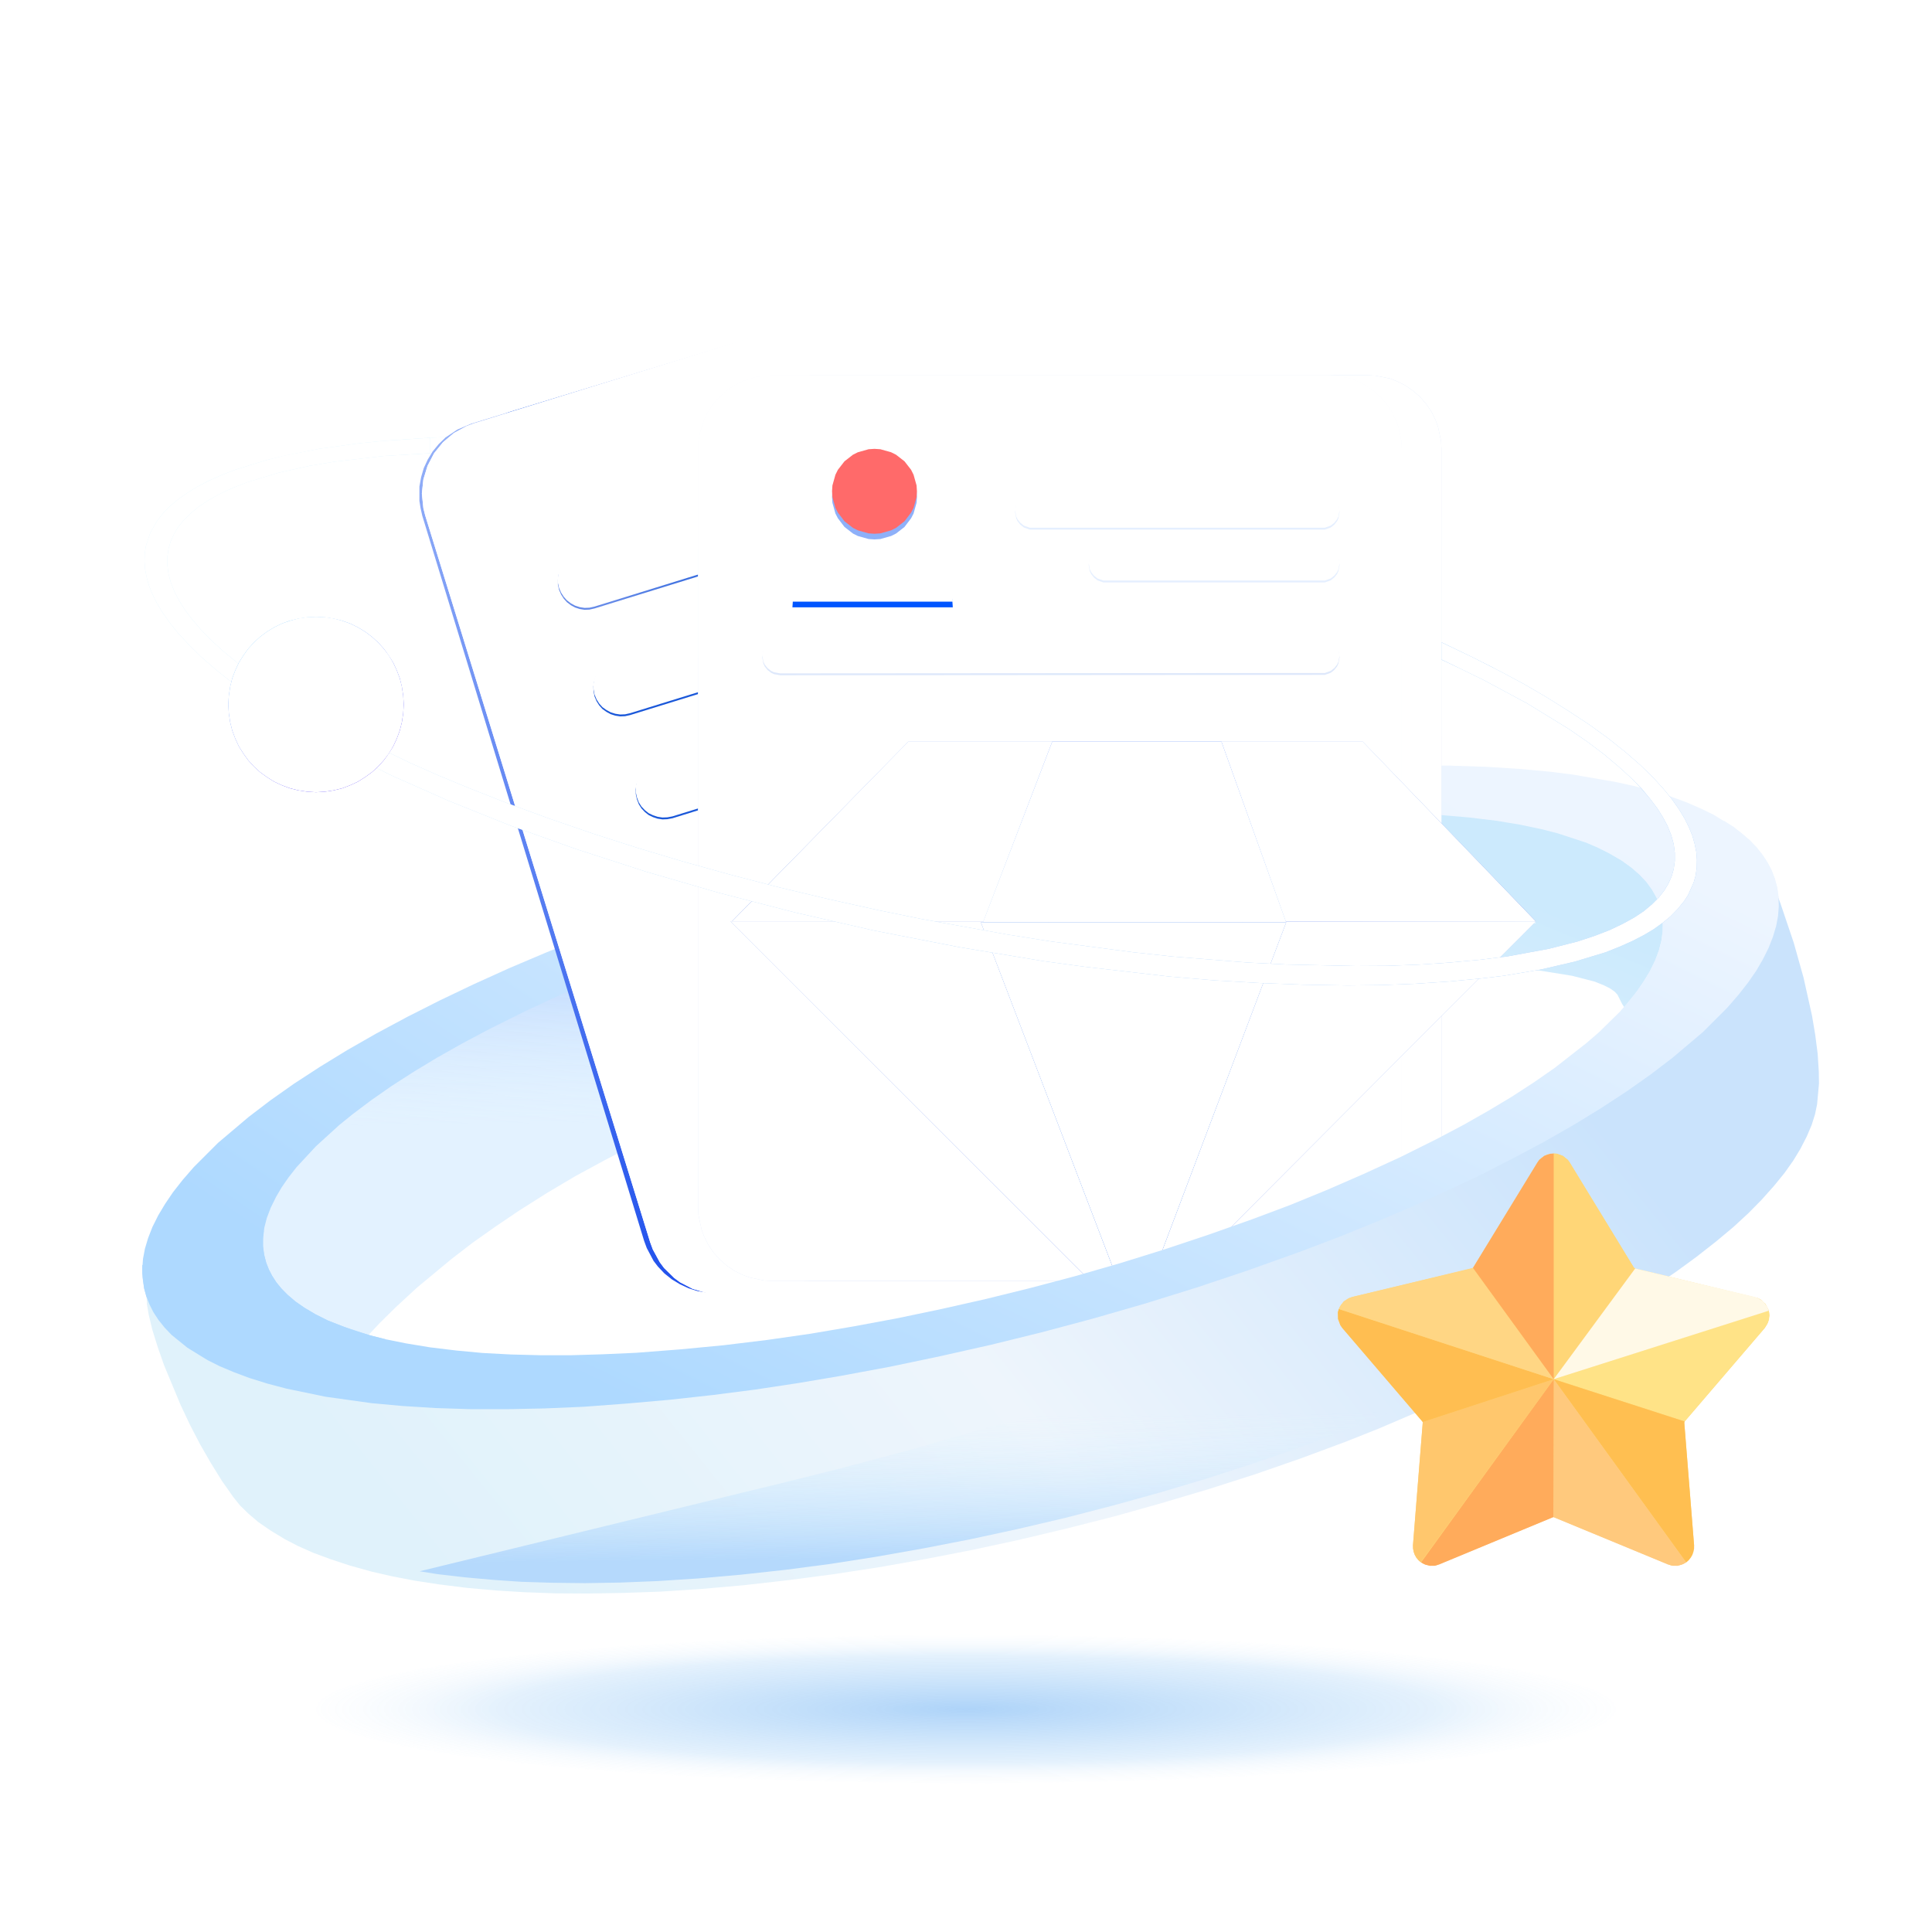 <?xml version="1.0" standalone="no"?><!DOCTYPE svg PUBLIC "-//W3C//DTD SVG 1.1//EN" "http://www.w3.org/Graphics/SVG/1.1/DTD/svg11.dtd"><svg height="1024" node-id="1" sillyvg="true" template-height="1024" template-width="1024" version="1.1" viewBox="0 0 1024 1024" width="1024" xmlns="http://www.w3.org/2000/svg" xmlns:xlink="http://www.w3.org/1999/xlink"><defs node-id="394"><linearGradient gradientUnits="objectBoundingBox" id="linear-gradient" node-id="3" spreadMethod="pad" x1="0.816" x2="0.532" y1="0.098" y2="0.363"><stop offset="0" stop-color="#cceafd"></stop><stop offset="1" stop-color="#e3f2ff"></stop></linearGradient><linearGradient gradientUnits="objectBoundingBox" id="linear-gradient-4" node-id="11" spreadMethod="pad" x1="0.367" x2="0.382" y1="0.233" y2="0.688"><stop offset="0" stop-color="#a4c5fd"></stop><stop offset="1" stop-color="#daeeff" stop-opacity="0"></stop></linearGradient><linearGradient gradientUnits="objectBoundingBox" id="linear-gradient-5" node-id="14" spreadMethod="pad" x1="0.888" x2="0.023" y1="0.208" y2="0.687"><stop offset="0" stop-color="#edf5ff"></stop><stop offset="1" stop-color="#aed9ff"></stop></linearGradient><linearGradient gradientUnits="objectBoundingBox" id="linearGradient1" node-id="414" spreadMethod="pad" x1="0.024" x2="1" y1="0.117" y2="0.772"><stop offset="0" stop-color="#dcf5ff"></stop><stop offset="1" stop-color="#91c2fa"></stop></linearGradient><linearGradient gradientUnits="objectBoundingBox" id="linear-gradient-7" node-id="34" spreadMethod="pad" x1="0.5" x2="0.5" y1="0" y2="1"><stop offset="0" stop-color="#acc4fa"></stop><stop offset="1" stop-color="#2151ec"></stop></linearGradient><linearGradient gradientUnits="objectBoundingBox" id="linear-gradient-8" node-id="51" spreadMethod="pad" x1="-0.017" x2="0.269" y1="0.548" y2="0.462"><stop offset="0" stop-color="#658ae8"></stop><stop offset="1" stop-color="#215dd9"></stop></linearGradient><linearGradient gradientUnits="objectBoundingBox" id="linear-gradient-9" node-id="67" spreadMethod="pad" x1="0.005" x2="0.252" y1="0.363" y2="0.469"><stop offset="0" stop-color="#3c6dde"></stop><stop offset="1" stop-color="#1b58d9"></stop></linearGradient><linearGradient gradientUnits="objectBoundingBox" id="linear-gradient-10" node-id="96" spreadMethod="pad" x1="0.5" x2="0.5" y1="0" y2="1"><stop offset="0" stop-color="#d2e0f9"></stop><stop offset="0.292" stop-color="#e7eefc"></stop><stop offset="1" stop-color="#abc3f4"></stop></linearGradient><linearGradient gradientUnits="objectBoundingBox" id="linear-gradient-11" node-id="107" spreadMethod="pad" x1="0.5" x2="0.5" y1="0" y2="1"><stop offset="0" stop-color="#fafbfe"></stop><stop offset="1" stop-color="#d8e3fa"></stop></linearGradient><linearGradient gradientUnits="objectBoundingBox" id="linear-gradient-12" node-id="182" spreadMethod="pad" x1="0.5" x2="0.5" y1="0" y2="1"><stop offset="0" stop-color="#a0bdf9"></stop><stop offset="1" stop-color="#476fdf"></stop></linearGradient><linearGradient gradientUnits="objectBoundingBox" id="linear-gradient-13" node-id="199" spreadMethod="pad" x1="0.125" x2="0.714" y1="0.186" y2="0.198"><stop offset="0" stop-color="#8eabf2"></stop><stop offset="1" stop-color="#4169e9"></stop></linearGradient><linearGradient gradientUnits="objectBoundingBox" id="linear-gradient-14" node-id="209" spreadMethod="pad" x1="0.271" x2="0.86" y1="0.241" y2="0.451"><stop offset="0" stop-color="#446beb"></stop><stop offset="1" stop-color="#bfd3fb"></stop></linearGradient><linearGradient gradientUnits="objectBoundingBox" id="linear-gradient-15" node-id="219" spreadMethod="pad" x1="0.701" x2="0.5" y1="0" y2="1"><stop offset="0" stop-color="#5b8bff"></stop><stop offset="1" stop-color="#b4d5fb"></stop></linearGradient><linearGradient gradientUnits="objectBoundingBox" id="linear-gradient-16" node-id="229" spreadMethod="pad" x1="0.5" x2="0.5" y1="0" y2="1"><stop offset="0" stop-color="#6593f0"></stop><stop offset="1" stop-color="#1c63ee"></stop></linearGradient><linearGradient gradientUnits="objectBoundingBox" id="linear-gradient-17" node-id="239" spreadMethod="pad" x1="0.12" x2="0.935" y1="0.809" y2="0.536"><stop offset="0" stop-color="#e0f2fb"></stop><stop offset="0.468" stop-color="#eef5fc"></stop><stop offset="1" stop-color="#cae3fc"></stop></linearGradient><linearGradient gradientUnits="objectBoundingBox" id="linear-gradient-18" node-id="245" spreadMethod="pad" x1="0.44" x2="0.449" y1="0.643" y2="0.941"><stop offset="0" stop-color="#e3f5ff" stop-opacity="0"></stop><stop offset="1" stop-color="#b5d9fc"></stop></linearGradient><linearGradient gradientUnits="objectBoundingBox" id="linear-gradient-19" node-id="248" spreadMethod="pad" x1="0.058" x2="0.906" y1="0.659" y2="0.044"><stop offset="0" stop-color="#aed9ff"></stop><stop offset="1" stop-color="#edf5ff"></stop></linearGradient><linearGradient gradientUnits="objectBoundingBox" id="linear-gradient-6" node-id="17" spreadMethod="pad" x1="0.024" x2="1" y1="0.117" y2="0.772"><stop offset="0" stop-color="#dcf5ff"></stop><stop offset="1" stop-color="#91c2fa"></stop></linearGradient><linearGradient gradientUnits="objectBoundingBox" id="linear-gradient-21" node-id="258" spreadMethod="pad" x1="0.257" x2="0.73" y1="0.098" y2="0.932"><stop offset="0" stop-color="#72c4ff"></stop><stop offset="1" stop-color="#3416f8"></stop></linearGradient><radialGradient cx="0.5" cy="0.5" fx="0.5" fy="0.5" gradientUnits="objectBoundingBox" id="radial-gradient" node-id="268" r="0.537" rev="1" spreadMethod="pad"><stop offset="0" stop-color="#117fec" stop-opacity="0.341"></stop><stop offset="0.67" stop-color="#2b93ee" stop-opacity="0.129"></stop><stop offset="1" stop-color="#ffffff" stop-opacity="0"></stop></radialGradient><filter filterUnits="objectBoundingBox" height="147.159" id="减去_19" node-id="20" width="703.727" x="146.415" y="219.002"><feOffset color-interpolation-filters="linearRGB" dx="0" dy="0" in="SourceGraphic" result="result1"></feOffset><feGaussianBlur color-interpolation-filters="linearRGB" in="result1" result="blur" stdDeviation="3 3"></feGaussianBlur><feFlood color-interpolation-filters="linearRGB" flood-color="#ffffff" result="color"></feFlood><feComposite color-interpolation-filters="linearRGB" in="SourceGraphic" in2="blur" operator="out" result="result4"></feComposite><feComposite color-interpolation-filters="linearRGB" in="color" in2="result4" operator="in" result="result5"></feComposite><feComposite color-interpolation-filters="linearRGB" in="result5" in2="SourceGraphic" operator="in" result="result6"></feComposite></filter><filter filterUnits="objectBoundingBox" height="681.697" id="矩形_2244" node-id="27" width="596.448" x="182.816" y="63.977"><feOffset color-interpolation-filters="linearRGB" dx="0" dy="0" in="SourceGraphic" result="result1"></feOffset><feGaussianBlur color-interpolation-filters="linearRGB" in="result1" result="blur-2" stdDeviation="15 15"></feGaussianBlur><feFlood color-interpolation-filters="linearRGB" flood-color="#ffffff" result="color-2"></feFlood><feComposite color-interpolation-filters="linearRGB" in="SourceGraphic" in2="blur-2" operator="out" result="result4"></feComposite><feComposite color-interpolation-filters="linearRGB" in="color-2" in2="result4" operator="in" result="result5"></feComposite><feComposite color-interpolation-filters="linearRGB" in="result5" in2="SourceGraphic" operator="in" result="result6"></feComposite></filter><filter filterUnits="objectBoundingBox" height="681.697" id="矩形_2245" node-id="37" width="596.448" x="162.736" y="70.117"><feOffset color-interpolation-filters="linearRGB" dx="0" dy="0" in="SourceGraphic" result="result1"></feOffset><feGaussianBlur color-interpolation-filters="linearRGB" in="result1" result="blur-3" stdDeviation="10 10"></feGaussianBlur><feFlood color-interpolation-filters="linearRGB" flood-color="#ffffff" flood-opacity="0.6" result="color-3"></feFlood><feComposite color-interpolation-filters="linearRGB" in="SourceGraphic" in2="blur-3" operator="out" result="result4"></feComposite><feComposite color-interpolation-filters="linearRGB" in="color-3" in2="result4" operator="in" result="result5"></feComposite><feComposite color-interpolation-filters="linearRGB" in="result5" in2="SourceGraphic" operator="in" result="result6"></feComposite></filter><filter filterUnits="objectBoundingBox" height="681.697" id="矩形_2251" node-id="44" width="596.448" x="162.736" y="70.117"><feOffset color-interpolation-filters="linearRGB" dx="0" dy="0" in="SourceGraphic" result="result1"></feOffset><feGaussianBlur color-interpolation-filters="linearRGB" in="result1" result="blur-4" stdDeviation="5 5"></feGaussianBlur><feFlood color-interpolation-filters="linearRGB" flood-color="#ffffff" result="color-4"></feFlood><feComposite color-interpolation-filters="linearRGB" in="SourceGraphic" in2="blur-4" operator="out" result="result4"></feComposite><feComposite color-interpolation-filters="linearRGB" in="color-4" in2="result4" operator="in" result="result5"></feComposite><feComposite color-interpolation-filters="linearRGB" in="result5" in2="SourceGraphic" operator="in" result="result6"></feComposite></filter><filter filterUnits="objectBoundingBox" height="130.892" id="矩形_2246" node-id="54" width="302.187" x="281.048" y="205.14"><feOffset color-interpolation-filters="linearRGB" dx="0" dy="3" in="SourceGraphic" result="result1"></feOffset><feGaussianBlur color-interpolation-filters="linearRGB" in="result1" result="blur-5" stdDeviation="3 3"></feGaussianBlur><feFlood color-interpolation-filters="linearRGB" flood-color="#0634cc" flood-opacity="0.529" result="result3"></feFlood><feComposite color-interpolation-filters="linearRGB" in="result3" in2="blur-5" operator="in" result="result4"></feComposite><feComposite color-interpolation-filters="linearRGB" in="SourceGraphic" in2="result4" operator="over" result="result5"></feComposite></filter><filter filterUnits="objectBoundingBox" height="130.892" id="矩形_2246-2" node-id="60" width="302.187" x="281.048" y="205.14"><feOffset color-interpolation-filters="linearRGB" dx="0" dy="2" in="SourceGraphic" result="result1"></feOffset><feGaussianBlur color-interpolation-filters="linearRGB" in="result1" result="blur-6" stdDeviation="2 2"></feGaussianBlur><feFlood color-interpolation-filters="linearRGB" flood-color="#ffffff" flood-opacity="0.69" result="color-5"></feFlood><feComposite color-interpolation-filters="linearRGB" in="SourceGraphic" in2="blur-6" operator="out" result="result4"></feComposite><feComposite color-interpolation-filters="linearRGB" in="color-5" in2="result4" operator="in" result="result5"></feComposite><feComposite color-interpolation-filters="linearRGB" in="result5" in2="SourceGraphic" operator="in" result="result6"></feComposite></filter><filter filterUnits="objectBoundingBox" height="130.892" id="矩形_2247" node-id="70" width="302.187" x="299.637" y="261.586"><feOffset color-interpolation-filters="linearRGB" dx="0" dy="3" in="SourceGraphic" result="result1"></feOffset><feGaussianBlur color-interpolation-filters="linearRGB" in="result1" result="blur-7" stdDeviation="3 3"></feGaussianBlur><feFlood color-interpolation-filters="linearRGB" flood-color="#0634cc" flood-opacity="0.529" result="result3"></feFlood><feComposite color-interpolation-filters="linearRGB" in="result3" in2="blur-7" operator="in" result="result4"></feComposite><feComposite color-interpolation-filters="linearRGB" in="SourceGraphic" in2="result4" operator="over" result="result5"></feComposite></filter><filter filterUnits="objectBoundingBox" height="130.892" id="矩形_2247-2" node-id="76" width="302.187" x="299.637" y="261.586"><feOffset color-interpolation-filters="linearRGB" dx="0" dy="2" in="SourceGraphic" result="result1"></feOffset><feGaussianBlur color-interpolation-filters="linearRGB" in="result1" result="blur-8" stdDeviation="2 2"></feGaussianBlur><feFlood color-interpolation-filters="linearRGB" flood-color="#ffffff" flood-opacity="0.612" result="color-6"></feFlood><feComposite color-interpolation-filters="linearRGB" in="SourceGraphic" in2="blur-8" operator="out" result="result4"></feComposite><feComposite color-interpolation-filters="linearRGB" in="color-6" in2="result4" operator="in" result="result5"></feComposite><feComposite color-interpolation-filters="linearRGB" in="result5" in2="SourceGraphic" operator="in" result="result6"></feComposite></filter><filter filterUnits="objectBoundingBox" height="130.892" id="矩形_2248" node-id="83" width="302.187" x="321.811" y="316.12"><feOffset color-interpolation-filters="linearRGB" dx="0" dy="3" in="SourceGraphic" result="result1"></feOffset><feGaussianBlur color-interpolation-filters="linearRGB" in="result1" result="blur-9" stdDeviation="3 3"></feGaussianBlur><feFlood color-interpolation-filters="linearRGB" flood-color="#0634cc" flood-opacity="0.529" result="result3"></feFlood><feComposite color-interpolation-filters="linearRGB" in="result3" in2="blur-9" operator="in" result="result4"></feComposite><feComposite color-interpolation-filters="linearRGB" in="SourceGraphic" in2="result4" operator="over" result="result5"></feComposite></filter><filter filterUnits="objectBoundingBox" height="130.892" id="矩形_2248-2" node-id="89" width="302.187" x="321.811" y="316.12"><feOffset color-interpolation-filters="linearRGB" dx="0" dy="2" in="SourceGraphic" result="result1"></feOffset><feGaussianBlur color-interpolation-filters="linearRGB" in="result1" result="blur-10" stdDeviation="2 2"></feGaussianBlur><feFlood color-interpolation-filters="linearRGB" flood-color="#ffffff" flood-opacity="0.49" result="color-7"></feFlood><feComposite color-interpolation-filters="linearRGB" in="SourceGraphic" in2="blur-10" operator="out" result="result4"></feComposite><feComposite color-interpolation-filters="linearRGB" in="color-7" in2="result4" operator="in" result="result5"></feComposite><feComposite color-interpolation-filters="linearRGB" in="result5" in2="SourceGraphic" operator="in" result="result6"></feComposite></filter><filter filterUnits="objectBoundingBox" height="576" id="矩形_2244-2" node-id="100" width="447.6" x="353.7" y="150.89"><feOffset color-interpolation-filters="linearRGB" dx="0" dy="0" in="SourceGraphic" result="result1"></feOffset><feGaussianBlur color-interpolation-filters="linearRGB" in="result1" result="blur-11" stdDeviation="3 3"></feGaussianBlur><feFlood color-interpolation-filters="linearRGB" flood-color="#ffffff" result="color-8"></feFlood><feComposite color-interpolation-filters="linearRGB" in="SourceGraphic" in2="blur-11" operator="out" result="result4"></feComposite><feComposite color-interpolation-filters="linearRGB" in="color-8" in2="result4" operator="in" result="result5"></feComposite><feComposite color-interpolation-filters="linearRGB" in="result5" in2="SourceGraphic" operator="in" result="result6"></feComposite></filter><filter filterUnits="objectBoundingBox" height="576" id="矩形_2245-2" node-id="110" width="447.6" x="332.7" y="150.89"><feOffset color-interpolation-filters="linearRGB" dx="0" dy="0" in="SourceGraphic" result="result1"></feOffset><feGaussianBlur color-interpolation-filters="linearRGB" in="result1" result="blur-12" stdDeviation="10 10"></feGaussianBlur><feFlood color-interpolation-filters="linearRGB" flood-color="#ffffff" result="color-9"></feFlood><feComposite color-interpolation-filters="linearRGB" in="SourceGraphic" in2="blur-12" operator="out" result="result4"></feComposite><feComposite color-interpolation-filters="linearRGB" in="color-9" in2="result4" operator="in" result="result5"></feComposite><feComposite color-interpolation-filters="linearRGB" in="result5" in2="SourceGraphic" operator="in" result="result6"></feComposite></filter><filter filterUnits="objectBoundingBox" height="37" id="矩形_2246-3" node-id="117" width="190" x="529" y="252.895"><feOffset color-interpolation-filters="linearRGB" dx="0" dy="3" in="SourceGraphic" result="result1"></feOffset><feGaussianBlur color-interpolation-filters="linearRGB" in="result1" result="blur-13" stdDeviation="3 3"></feGaussianBlur><feFlood color-interpolation-filters="linearRGB" flood-color="#3e7fff" flood-opacity="0.278" result="result3"></feFlood><feComposite color-interpolation-filters="linearRGB" in="result3" in2="blur-13" operator="in" result="result4"></feComposite><feComposite color-interpolation-filters="linearRGB" in="SourceGraphic" in2="result4" operator="over" result="result5"></feComposite></filter><filter filterUnits="objectBoundingBox" height="37" id="矩形_2246-4" node-id="123" width="190" x="529" y="252.895"><feOffset color-interpolation-filters="linearRGB" dx="0" dy="2" in="SourceGraphic" result="result1"></feOffset><feGaussianBlur color-interpolation-filters="linearRGB" in="result1" result="blur-14" stdDeviation="2 2"></feGaussianBlur><feFlood color-interpolation-filters="linearRGB" flood-color="#ffffff" result="color-10"></feFlood><feComposite color-interpolation-filters="linearRGB" in="SourceGraphic" in2="blur-14" operator="out" result="result4"></feComposite><feComposite color-interpolation-filters="linearRGB" in="color-10" in2="result4" operator="in" result="result5"></feComposite><feComposite color-interpolation-filters="linearRGB" in="result5" in2="SourceGraphic" operator="in" result="result6"></feComposite></filter><filter filterUnits="objectBoundingBox" height="37" id="矩形_2249" node-id="130" width="151" x="568" y="280.895"><feOffset color-interpolation-filters="linearRGB" dx="0" dy="3" in="SourceGraphic" result="result1"></feOffset><feGaussianBlur color-interpolation-filters="linearRGB" in="result1" result="blur-15" stdDeviation="3 3"></feGaussianBlur><feFlood color-interpolation-filters="linearRGB" flood-color="#3e7fff" flood-opacity="0.278" result="result3"></feFlood><feComposite color-interpolation-filters="linearRGB" in="result3" in2="blur-15" operator="in" result="result4"></feComposite><feComposite color-interpolation-filters="linearRGB" in="SourceGraphic" in2="result4" operator="over" result="result5"></feComposite></filter><filter filterUnits="objectBoundingBox" height="37" id="矩形_2249-2" node-id="136" width="151" x="568" y="280.895"><feOffset color-interpolation-filters="linearRGB" dx="0" dy="2" in="SourceGraphic" result="result1"></feOffset><feGaussianBlur color-interpolation-filters="linearRGB" in="result1" result="blur-16" stdDeviation="2 2"></feGaussianBlur><feFlood color-interpolation-filters="linearRGB" flood-color="#ffffff" result="color-11"></feFlood><feComposite color-interpolation-filters="linearRGB" in="SourceGraphic" in2="blur-16" operator="out" result="result4"></feComposite><feComposite color-interpolation-filters="linearRGB" in="color-11" in2="result4" operator="in" result="result5"></feComposite><feComposite color-interpolation-filters="linearRGB" in="result5" in2="SourceGraphic" operator="in" result="result6"></feComposite></filter><filter filterUnits="objectBoundingBox" height="37" id="矩形_2250" node-id="143" width="324" x="395" y="329.895"><feOffset color-interpolation-filters="linearRGB" dx="0" dy="3" in="SourceGraphic" result="result1"></feOffset><feGaussianBlur color-interpolation-filters="linearRGB" in="result1" result="blur-17" stdDeviation="3 3"></feGaussianBlur><feFlood color-interpolation-filters="linearRGB" flood-color="#0965ee" flood-opacity="0.169" result="result3"></feFlood><feComposite color-interpolation-filters="linearRGB" in="result3" in2="blur-17" operator="in" result="result4"></feComposite><feComposite color-interpolation-filters="linearRGB" in="SourceGraphic" in2="result4" operator="over" result="result5"></feComposite></filter><filter filterUnits="objectBoundingBox" height="37" id="矩形_2250-2" node-id="149" width="324" x="395" y="329.895"><feOffset color-interpolation-filters="linearRGB" dx="0" dy="2" in="SourceGraphic" result="result1"></feOffset><feGaussianBlur color-interpolation-filters="linearRGB" in="result1" result="blur-18" stdDeviation="2 2"></feGaussianBlur><feFlood color-interpolation-filters="linearRGB" flood-color="#ffffff" result="color-12"></feFlood><feComposite color-interpolation-filters="linearRGB" in="SourceGraphic" in2="blur-18" operator="out" result="result4"></feComposite><feComposite color-interpolation-filters="linearRGB" in="color-12" in2="result4" operator="in" result="result5"></feComposite><feComposite color-interpolation-filters="linearRGB" in="result5" in2="SourceGraphic" operator="in" result="result6"></feComposite></filter><filter filterUnits="objectBoundingBox" height="63" id="椭圆_705" node-id="156" width="63" x="432" y="231.895"><feOffset color-interpolation-filters="linearRGB" dx="0" dy="3" in="SourceGraphic" result="result1"></feOffset><feGaussianBlur color-interpolation-filters="linearRGB" in="result1" result="blur-19" stdDeviation="3 3"></feGaussianBlur><feFlood color-interpolation-filters="linearRGB" flood-color="#2e8efb" flood-opacity="0.569" result="result3"></feFlood><feComposite color-interpolation-filters="linearRGB" in="result3" in2="blur-19" operator="in" result="result4"></feComposite><feComposite color-interpolation-filters="linearRGB" in="SourceGraphic" in2="result4" operator="over" result="result5"></feComposite></filter><filter filterUnits="objectBoundingBox" height="63" id="椭圆_705-2" node-id="162" width="63" x="432" y="231.895"><feOffset color-interpolation-filters="linearRGB" dx="0" dy="0" in="SourceGraphic" result="result1"></feOffset><feGaussianBlur color-interpolation-filters="linearRGB" in="result1" result="blur-20" stdDeviation="3 3"></feGaussianBlur><feFlood color-interpolation-filters="linearRGB" flood-color="#ffffff" flood-opacity="0.769" result="color-13"></feFlood><feComposite color-interpolation-filters="linearRGB" in="SourceGraphic" in2="blur-20" operator="out" result="result4"></feComposite><feComposite color-interpolation-filters="linearRGB" in="color-13" in2="result4" operator="in" result="result5"></feComposite><feComposite color-interpolation-filters="linearRGB" in="result5" in2="SourceGraphic" operator="in" result="result6"></feComposite></filter><filter filterUnits="objectBoundingBox" height="49" id="矩形_2252" node-id="169" width="103" x="411" y="281.895"><feOffset color-interpolation-filters="linearRGB" dx="0" dy="3" in="SourceGraphic" result="result1"></feOffset><feGaussianBlur color-interpolation-filters="linearRGB" in="result1" result="blur-21" stdDeviation="3 3"></feGaussianBlur><feFlood color-interpolation-filters="linearRGB" flood-color="#2e8efb" flood-opacity="0.569" result="result3"></feFlood><feComposite color-interpolation-filters="linearRGB" in="result3" in2="blur-21" operator="in" result="result4"></feComposite><feComposite color-interpolation-filters="linearRGB" in="SourceGraphic" in2="result4" operator="over" result="result5"></feComposite></filter><filter filterUnits="objectBoundingBox" height="49" id="矩形_2252-2" node-id="175" width="103" x="411" y="281.895"><feOffset color-interpolation-filters="linearRGB" dx="0" dy="0" in="SourceGraphic" result="result1"></feOffset><feGaussianBlur color-interpolation-filters="linearRGB" in="result1" result="blur-22" stdDeviation="3 3"></feGaussianBlur><feFlood color-interpolation-filters="linearRGB" flood-color="#ffffff" flood-opacity="0.769" result="color-14"></feFlood><feComposite color-interpolation-filters="linearRGB" in="SourceGraphic" in2="blur-22" operator="out" result="result4"></feComposite><feComposite color-interpolation-filters="linearRGB" in="color-14" in2="result4" operator="in" result="result5"></feComposite><feComposite color-interpolation-filters="linearRGB" in="result5" in2="SourceGraphic" operator="in" result="result6"></feComposite></filter><filter filterUnits="objectBoundingBox" height="114.24" id="路径_1663" node-id="185" width="511.286" x="345.358" y="383.618"><feOffset color-interpolation-filters="linearRGB" dx="0" dy="0" in="SourceGraphic" result="result1"></feOffset><feGaussianBlur color-interpolation-filters="linearRGB" in="result1" result="blur-23" stdDeviation="6 6"></feGaussianBlur><feFlood color-interpolation-filters="linearRGB" flood-color="#ffffff" flood-opacity="0" result="color-15"></feFlood><feComposite color-interpolation-filters="linearRGB" in="SourceGraphic" in2="blur-23" operator="out" result="result4"></feComposite><feComposite color-interpolation-filters="linearRGB" in="color-15" in2="result4" operator="in" result="result5"></feComposite><feComposite color-interpolation-filters="linearRGB" in="result5" in2="SourceGraphic" operator="in" result="result6"></feComposite></filter><filter filterUnits="objectBoundingBox" height="114.24" id="路径_1667" node-id="192" width="511.286" x="345.358" y="383.618"><feOffset color-interpolation-filters="linearRGB" dx="0" dy="1" in="SourceGraphic" result="result1"></feOffset><feGaussianBlur color-interpolation-filters="linearRGB" in="result1" result="blur-24" stdDeviation="3 3"></feGaussianBlur><feFlood color-interpolation-filters="linearRGB" flood-color="#ffffff" result="color-16"></feFlood><feComposite color-interpolation-filters="linearRGB" in="SourceGraphic" in2="blur-24" operator="out" result="result4"></feComposite><feComposite color-interpolation-filters="linearRGB" in="color-16" in2="result4" operator="in" result="result5"></feComposite><feComposite color-interpolation-filters="linearRGB" in="result5" in2="SourceGraphic" operator="in" result="result6"></feComposite></filter><filter filterUnits="objectBoundingBox" height="256.345" id="路径_1664" node-id="202" width="256.58" x="365.801" y="466.977"><feOffset color-interpolation-filters="linearRGB" dx="0" dy="0" in="SourceGraphic" result="result1"></feOffset><feGaussianBlur color-interpolation-filters="linearRGB" in="result1" result="blur-25" stdDeviation="5 5"></feGaussianBlur><feFlood color-interpolation-filters="linearRGB" flood-color="#ffffff" flood-opacity="0.659" result="color-17"></feFlood><feComposite color-interpolation-filters="linearRGB" in="SourceGraphic" in2="blur-25" operator="out" result="result4"></feComposite><feComposite color-interpolation-filters="linearRGB" in="color-17" in2="result4" operator="in" result="result5"></feComposite><feComposite color-interpolation-filters="linearRGB" in="result5" in2="SourceGraphic" operator="in" result="result6"></feComposite></filter><filter filterUnits="objectBoundingBox" height="256.288" id="路径_1668" node-id="212" width="255.643" x="579.696" y="467.03"><feOffset color-interpolation-filters="linearRGB" dx="0" dy="0" in="SourceGraphic" result="result1"></feOffset><feGaussianBlur color-interpolation-filters="linearRGB" in="result1" result="blur-26" stdDeviation="5 5"></feGaussianBlur><feFlood color-interpolation-filters="linearRGB" flood-color="#ffffff" flood-opacity="0.839" result="color-18"></feFlood><feComposite color-interpolation-filters="linearRGB" in="SourceGraphic" in2="blur-26" operator="out" result="result4"></feComposite><feComposite color-interpolation-filters="linearRGB" in="color-18" in2="result4" operator="in" result="result5"></feComposite><feComposite color-interpolation-filters="linearRGB" in="result5" in2="SourceGraphic" operator="in" result="result6"></feComposite></filter><filter filterUnits="objectBoundingBox" height="114.878" id="路径_1665" node-id="222" width="192.898" x="504.882" y="383.565"><feOffset color-interpolation-filters="linearRGB" dx="0" dy="0" in="SourceGraphic" result="result1"></feOffset><feGaussianBlur color-interpolation-filters="linearRGB" in="result1" result="blur-27" stdDeviation="6 6"></feGaussianBlur><feFlood color-interpolation-filters="linearRGB" flood-color="#ffffff" flood-opacity="0.541" result="color-19"></feFlood><feComposite color-interpolation-filters="linearRGB" in="SourceGraphic" in2="blur-27" operator="out" result="result4"></feComposite><feComposite color-interpolation-filters="linearRGB" in="color-19" in2="result4" operator="in" result="result5"></feComposite><feComposite color-interpolation-filters="linearRGB" in="result5" in2="SourceGraphic" operator="in" result="result6"></feComposite></filter><filter filterUnits="objectBoundingBox" height="255.48" id="路径_1666" node-id="232" width="194.129" x="503.749" y="467.579"><feOffset color-interpolation-filters="linearRGB" dx="0" dy="0" in="SourceGraphic" result="result1"></feOffset><feGaussianBlur color-interpolation-filters="linearRGB" in="result1" result="blur-28" stdDeviation="5 5"></feGaussianBlur><feFlood color-interpolation-filters="linearRGB" flood-color="#ffffff" flood-opacity="0.361" result="color-20"></feFlood><feComposite color-interpolation-filters="linearRGB" in="SourceGraphic" in2="blur-28" operator="out" result="result4"></feComposite><feComposite color-interpolation-filters="linearRGB" in="color-20" in2="result4" operator="in" result="result5"></feComposite><feComposite color-interpolation-filters="linearRGB" in="result5" in2="SourceGraphic" operator="in" result="result6"></feComposite></filter><filter filterUnits="objectBoundingBox" height="348.325" id="减去_17" node-id="251" width="987.423" x="-5.725" y="202.984"><feOffset color-interpolation-filters="linearRGB" dx="0" dy="0" in="SourceGraphic" result="result1"></feOffset><feGaussianBlur color-interpolation-filters="linearRGB" in="result1" result="blur-29" stdDeviation="3 3"></feGaussianBlur><feFlood color-interpolation-filters="linearRGB" flood-color="#ffffff" result="color-21"></feFlood><feComposite color-interpolation-filters="linearRGB" in="SourceGraphic" in2="blur-29" operator="out" result="result4"></feComposite><feComposite color-interpolation-filters="linearRGB" in="color-21" in2="result4" operator="in" result="result5"></feComposite><feComposite color-interpolation-filters="linearRGB" in="result5" in2="SourceGraphic" operator="in" result="result6"></feComposite></filter><filter filterUnits="objectBoundingBox" height="111.6" id="椭圆_722" node-id="261" width="111.6" x="111.7" y="317.59"><feOffset color-interpolation-filters="linearRGB" dx="0" dy="0" in="SourceGraphic" result="result1"></feOffset><feGaussianBlur color-interpolation-filters="linearRGB" in="result1" result="blur-30" stdDeviation="10 10"></feGaussianBlur><feFlood color-interpolation-filters="linearRGB" flood-color="#ffffff" flood-opacity="0.82" result="color-22"></feFlood><feComposite color-interpolation-filters="linearRGB" in="SourceGraphic" in2="blur-30" operator="out" result="result4"></feComposite><feComposite color-interpolation-filters="linearRGB" in="color-22" in2="result4" operator="in" result="result5"></feComposite><feComposite color-interpolation-filters="linearRGB" in="result5" in2="SourceGraphic" operator="in" result="result6"></feComposite></filter><clipPath id="clip-会员" node-id="272"><path d="M 0.00 0.00 L 1024.00 0.00 L 1024.00 1024.00 L 0.00 1024.00 Z" fill="#000000" fill-rule="nonzero" node-id="928" stroke="none" target-height="1024" target-width="1024" target-x="0" target-y="0"></path></clipPath><clipPath id="clip-path" node-id="9"><path d="M 183.30 706.90 L 191.50 697.80 L 198.80 690.40 L 207.40 682.40 L 219.20 672.30 L 237.40 658.10 L 260.40 642.00 L 273.50 633.60 L 288.30 624.70 L 303.30 616.20 L 319.90 607.50 L 338.40 598.50 L 352.20 592.10 L 382.80 579.30 L 399.70 572.80 L 416.30 566.90 L 434.00 561.00 L 452.90 555.20 L 472.80 549.40 L 495.70 543.40 L 517.90 538.00 L 539.30 533.10 L 560.10 528.80 L 581.20 524.90 L 620.80 518.50 L 639.30 516.00 L 664.30 513.20 L 687.40 511.10 L 708.80 509.70 L 730.20 508.90 L 749.40 508.60 L 766.70 508.90 L 784.00 509.70 L 798.70 510.80 L 811.30 512.30 L 829.00 515.60 L 840.80 519.00 L 845.40 520.90 L 848.80 522.70 L 851.10 524.40 L 852.60 526.10 L 855.10 531.10 L 857.90 535.10 L 859.40 536.40 L 860.90 537.10 L 862.20 537.30 L 864.90 536.60 L 867.90 534.20 L 869.40 532.50 L 875.20 522.70 L 878.90 514.40 L 880.70 509.10 L 882.10 503.30 L 883.00 497.00 L 883.30 492.60 L 883.10 488.10 L 882.50 483.40 L 881.50 478.80 L 879.80 474.10 L 877.50 469.30 L 873.10 462.50 L 866.60 455.60 L 863.30 453.00 L 859.10 450.40 L 853.80 447.80 L 847.20 445.20 L 838.50 442.40 L 828.20 439.70 L 816.00 437.20 L 803.70 435.20 L 790.20 433.40 L 775.10 432.00 L 744.10 430.10 L 710.00 429.70 L 674.00 430.70 L 637.10 433.30 L 618.30 435.20 L 599.50 437.50 L 580.80 440.30 L 562.20 443.50 L 543.80 447.10 L 525.70 451.20 L 508.20 455.80 L 473.30 465.40 L 416.10 481.80 L 371.80 495.60 L 350.00 502.90 L 328.90 510.50 L 308.50 518.30 L 293.30 524.50 L 264.40 537.50 L 250.70 544.30 L 237.10 551.50 L 224.20 559.00 L 211.80 566.70 L 200.10 574.70 L 190.90 581.50 L 182.10 588.50 L 173.70 595.70 L 165.80 603.10 L 158.40 610.60 L 152.30 617.40 L 147.20 623.70 L 143.10 629.30 L 139.90 634.50 L 136.80 640.20 L 134.50 645.30 L 132.90 650.00 L 131.90 654.30 L 131.30 658.80 L 131.10 663.00 L 131.40 666.80 L 132.20 670.30 L 133.30 673.80 L 136.50 680.10 L 141.60 686.40 L 145.00 689.60 L 148.70 692.40 L 154.60 696.20 L 160.50 699.30 L 166.50 701.80 L 176.60 705.20 L 183.30 706.90 Z" fill="#000000" fill-rule="nonzero" id="路径_1747" node-id="10" stroke="none" target-height="277.2" target-width="752.2" target-x="131.1" target-y="429.7"></path></clipPath><clipPath id="clip-path-2" node-id="243"><path d="M 78.10 689.90 L 82.70 703.70 L 91.20 726.70 L 98.80 745.10 L 103.00 754.40 L 112.30 772.30 L 117.30 780.60 L 122.30 787.90 L 125.90 792.30 L 130.40 796.80 L 135.70 801.20 L 142.00 805.70 L 149.50 810.10 L 156.60 813.80 L 164.70 817.40 L 173.90 820.90 L 184.20 824.20 L 195.70 827.40 L 206.60 829.90 L 218.60 832.20 L 231.70 834.30 L 246.10 836.00 L 261.80 837.40 L 276.60 838.40 L 292.70 838.90 L 310.00 839.10 L 328.60 838.80 L 348.60 838.00 L 370.20 836.60 L 392.90 834.60 L 416.60 832.00 L 440.20 828.90 L 464.40 825.10 L 489.30 820.70 L 514.00 815.90 L 539.00 810.50 L 564.20 804.60 L 589.40 798.10 L 614.30 791.20 L 639.20 783.80 L 663.90 775.80 L 688.10 767.50 L 711.70 758.70 L 729.40 751.70 L 746.60 744.50 L 779.60 729.60 L 799.20 720.00 L 817.00 710.80 L 833.10 702.10 L 847.60 693.80 L 862.40 684.80 L 875.70 676.30 L 887.40 668.30 L 897.80 660.60 L 908.40 652.40 L 917.50 644.60 L 925.50 637.30 L 932.30 630.50 L 939.00 623.00 L 944.60 616.00 L 949.20 609.50 L 952.90 603.40 L 956.30 596.90 L 958.80 590.70 L 960.70 585.10 L 961.80 579.70 L 962.40 574.50 L 962.70 562.40 L 962.10 552.90 L 960.80 542.90 L 957.00 522.60 L 954.60 512.60 L 949.40 494.10 L 942.30 473.00 L 939.30 465.40 L 938.80 464.80 L 937.10 464.80 L 935.60 465.60 L 932.70 467.80 L 928.50 471.90 L 919.00 482.80 L 908.10 496.50 L 896.90 511.40 L 869.30 550.20 L 767.30 614.10 L 554.60 698.60 L 310.90 734.80 L 157.70 721.80 Z" fill="#000000" fill-rule="nonzero" id="路径_1749" node-id="244" stroke="none" target-height="374.3" target-width="884.6" target-x="78.1" target-y="464.8"></path></clipPath></defs><g clip-path="url(#clip-会员)" id="会员" node-id="274"><path d="M 0.00 0.00 L 1024.00 0.00 L 1024.00 1024.00 L 0.00 1024.00 Z" fill="#01275a" fill-opacity="0" fill-rule="nonzero" node-id="939" stroke="none" target-height="1024" target-width="1024" target-x="0" target-y="0"></path><path d="M 185.80 718.90 L 193.80 709.20 L 201.10 701.40 L 209.60 693.00 L 221.20 682.30 L 239.30 667.30 L 250.60 658.60 L 262.20 650.40 L 275.20 641.60 L 289.90 632.30 L 304.90 623.40 L 321.50 614.40 L 339.80 605.00 L 353.60 598.40 L 384.10 585.20 L 401.00 578.60 L 417.60 572.50 L 435.30 566.50 L 454.10 560.70 L 474.10 554.90 L 497.00 548.90 L 519.20 543.40 L 561.50 534.10 L 582.70 530.00 L 622.60 523.30 L 641.20 520.60 L 666.40 517.50 L 689.80 515.20 L 711.40 513.50 L 733.00 512.30 L 752.50 511.80 L 770.00 511.70 L 787.50 512.20 L 802.50 513.10 L 815.30 514.30 L 833.30 517.20 L 845.30 520.30 L 850.00 522.20 L 853.40 523.90 L 855.80 525.60 L 857.30 527.20 L 859.80 532.20 L 861.60 534.90 L 863.50 537.00 L 868.10 540.10 L 870.40 541.00 L 874.10 541.70 L 877.60 541.90 L 884.20 541.00 L 888.90 539.60 L 890.70 538.80 L 893.60 532.00 L 897.40 520.90 L 899.20 513.80 L 900.70 506.40 L 901.60 498.30 L 901.90 492.80 L 901.70 487.30 L 901.20 481.60 L 900.10 476.10 L 898.50 470.60 L 896.30 465.30 L 894.20 461.40 L 891.70 457.70 L 888.80 454.10 L 885.30 450.60 L 875.80 446.80 L 868.30 444.60 L 856.60 441.60 L 841.50 438.50 L 825.40 435.70 L 806.60 433.00 L 787.00 430.60 L 765.30 428.60 L 743.00 427.10 L 719.20 426.10 L 686.80 425.60 L 653.30 426.40 L 636.50 427.30 L 619.60 428.60 L 602.70 430.30 L 586.00 432.40 L 569.50 435.00 L 553.00 438.00 L 537.00 441.50 L 521.40 445.50 L 472.60 459.20 L 422.00 474.20 L 370.90 490.70 L 345.60 499.50 L 321.00 508.60 L 289.00 521.40 L 258.70 534.80 L 230.70 548.70 L 221.40 554.10 L 212.70 559.60 L 204.70 565.40 L 196.90 571.50 L 182.70 583.60 L 154.80 609.60 L 146.40 616.70 L 141.50 621.60 L 137.50 626.30 L 134.40 630.70 L 131.90 634.80 L 129.90 639.40 L 128.40 643.70 L 127.50 647.90 L 127.20 652.00 L 127.30 656.10 L 127.80 660.10 L 128.60 664.00 L 129.90 667.90 L 132.20 672.80 L 134.90 677.50 L 138.10 682.20 L 145.50 690.60 L 156.00 700.00 L 168.50 709.00 L 173.90 712.40 L 185.80 718.90 Z" fill="url(#linear-gradient)" fill-rule="nonzero" group-id="1,4" id="路径_1744" node-id="277" stroke="none" target-height="293.3" target-width="774.7" target-x="127.2" target-y="425.6"></path><g clip-path="url(#clip-path)" group-id="1,5" node-id="947"><path d="M 188.90 673.50 L 208.40 660.90 L 244.00 638.90 L 275.60 620.50 L 311.60 600.60 L 350.70 580.70 L 370.80 571.10 L 391.30 562.00 L 411.60 553.50 L 438.70 543.40 L 451.90 539.10 L 465.20 535.10 L 478.00 531.80 L 507.90 525.30 L 541.50 517.50 L 566.00 511.10 L 588.80 504.60 L 610.80 498.00 L 630.60 491.60 L 665.60 479.60 L 692.30 469.60 L 715.40 460.30 L 636.60 420.60 L 593.50 428.00 L 556.50 435.40 L 512.10 445.50 L 487.60 451.60 L 462.70 458.30 L 436.90 465.80 L 402.30 476.90 L 367.70 489.30 L 350.80 496.00 L 334.20 503.00 L 315.50 511.50 L 297.70 520.20 L 280.90 529.00 L 264.20 538.30 L 248.50 547.40 L 219.50 565.80 L 194.00 583.30 L 176.50 596.20 L 161.80 607.50 L 138.00 627.30 L 118.20 645.50 Z" fill="url(#linear-gradient-4)" fill-rule="nonzero" group-id="1,5,25" id="路径_1746" node-id="279" stroke="none" target-height="252.9" target-width="597.2" target-x="118.2" target-y="420.6"></path></g><path d="M 130.50 729.70 L 116.50 724.10 L 110.10 720.90 L 99.40 714.30 L 91.00 707.50 L 87.20 703.60 L 84.00 699.60 L 81.40 695.50 L 79.20 691.30 L 77.60 687.10 L 76.30 682.30 L 75.60 677.40 L 75.40 672.40 L 75.80 667.20 L 76.80 661.90 L 78.50 656.20 L 80.80 650.30 L 83.90 644.10 L 87.50 638.10 L 91.70 631.90 L 96.80 625.40 L 102.70 618.60 L 115.60 605.70 L 131.80 592.00 L 143.20 583.30 L 155.80 574.40 L 169.80 565.30 L 184.00 556.60 L 199.40 547.80 L 216.00 538.90 L 233.00 530.30 L 251.00 521.70 L 270.00 513.10 L 289.10 505.00 L 309.00 496.90 L 329.80 489.00 L 356.80 479.40 L 383.90 470.30 L 411.20 461.80 L 438.70 453.90 L 466.30 446.50 L 493.10 439.90 L 519.80 433.90 L 546.60 428.30 L 572.90 423.40 L 595.40 419.60 L 618.00 416.20 L 640.60 413.30 L 663.20 410.80 L 685.90 408.80 L 708.60 407.20 L 729.70 406.20 L 749.60 405.80 L 768.40 405.80 L 787.30 406.40 L 804.90 407.50 L 821.40 409.00 L 834.00 410.60 L 856.50 414.50 L 866.50 416.70 L 876.60 419.40 L 885.90 422.30 L 894.30 425.40 L 901.80 428.70 L 908.20 431.80 L 918.90 438.40 L 927.30 445.20 L 931.00 449.10 L 934.20 453.10 L 936.90 457.20 L 939.10 461.40 L 940.70 465.70 L 942.00 470.40 L 942.70 475.30 L 942.90 480.30 L 942.40 485.50 L 941.40 490.90 L 939.80 496.50 L 937.50 502.40 L 934.40 508.60 L 931.70 513.30 L 862.30 532.00 L 866.80 526.60 L 870.80 520.80 L 874.50 514.80 L 877.30 509.00 L 879.30 503.60 L 880.60 498.50 L 881.30 493.50 L 881.30 488.80 L 880.80 484.30 L 879.70 479.90 L 878.00 475.70 L 875.70 471.60 L 872.80 467.60 L 869.30 463.80 L 865.00 460.00 L 859.90 456.30 L 853.90 452.80 L 846.90 449.30 L 840.60 446.60 L 825.70 441.70 L 817.10 439.50 L 805.70 437.10 L 793.00 435.00 L 778.90 433.30 L 765.00 432.10 L 750.10 431.30 L 734.10 430.90 L 718.10 430.90 L 701.30 431.30 L 683.40 432.20 L 660.30 433.90 L 637.20 436.20 L 614.10 439.00 L 591.20 442.30 L 568.30 446.20 L 545.10 450.50 L 521.70 455.30 L 498.30 460.70 L 474.70 466.40 L 450.90 472.80 L 427.30 479.60 L 403.80 486.90 L 380.40 494.60 L 357.20 502.90 L 337.20 510.40 L 317.50 518.40 L 297.90 526.90 L 278.50 535.90 L 259.40 545.40 L 245.10 553.00 L 231.80 560.50 L 219.70 567.80 L 207.70 575.50 L 196.80 583.10 L 187.10 590.40 L 179.80 596.30 L 167.40 607.60 L 157.20 618.60 L 152.90 624.10 L 149.30 629.30 L 146.30 634.40 L 143.50 640.10 L 141.40 645.60 L 140.10 650.70 L 139.50 655.60 L 139.40 660.30 L 140.00 664.90 L 141.10 669.30 L 142.50 672.90 L 144.30 676.30 L 146.50 679.70 L 149.20 683.00 L 152.40 686.20 L 156.60 689.80 L 161.50 693.20 L 167.20 696.60 L 173.80 699.90 L 181.30 702.90 L 196.50 707.90 L 204.30 709.80 Z" fill="url(#linear-gradient-5)" fill-rule="nonzero" group-id="1,6" id="减去_15" node-id="280" stroke="none" target-height="323.9" target-width="867.5" target-x="75.4" target-y="405.8"></path><path d="M 791.50 353.90 L 773.20 353.90 L 755.70 345.80 L 736.90 337.60 L 716.90 329.50 L 696.70 321.90 L 675.50 314.30 L 653.30 306.90 L 631.00 299.90 L 607.90 293.20 L 584.10 286.60 L 560.20 280.50 L 535.80 274.70 L 510.90 269.20 L 487.90 264.50 L 442.60 256.30 L 397.70 249.60 L 354.70 244.60 L 314.60 241.40 L 275.90 239.80 L 244.80 239.70 L 232.30 240.00 L 208.40 241.30 L 205.10 233.50 L 232.40 231.80 L 246.70 231.40 L 261.70 231.30 L 285.30 231.60 L 308.90 232.50 L 332.40 234.00 L 356.00 236.00 L 379.50 238.50 L 423.10 244.20 L 467.60 251.50 L 512.70 260.40 L 554.30 269.80 L 595.00 280.30 L 633.50 291.50 L 670.60 303.50 L 705.40 316.00 L 738.10 329.00 L 765.90 341.30 L 791.50 353.90 Z" fill="url(#linearGradient1)" fill-rule="nonzero" group-id="1,7,26" id="减去_19-2" node-id="282" stroke="none" target-height="122.6" target-width="586.4" target-x="205.1" target-y="231.3"></path><path d="M 791.50 353.90 L 773.20 353.90 L 755.70 345.80 L 736.90 337.60 L 716.90 329.50 L 696.70 321.90 L 675.50 314.30 L 653.30 306.90 L 631.00 299.90 L 607.90 293.20 L 584.10 286.60 L 560.20 280.50 L 535.80 274.70 L 510.90 269.20 L 487.90 264.50 L 442.60 256.30 L 397.70 249.60 L 354.70 244.60 L 314.60 241.40 L 275.90 239.80 L 244.80 239.70 L 232.30 240.00 L 208.40 241.30 L 205.10 233.50 L 232.40 231.80 L 246.70 231.40 L 261.70 231.30 L 285.30 231.60 L 308.90 232.50 L 332.40 234.00 L 356.00 236.00 L 379.50 238.50 L 423.10 244.20 L 467.60 251.50 L 512.70 260.40 L 554.30 269.80 L 595.00 280.30 L 633.50 291.50 L 670.60 303.50 L 705.40 316.00 L 738.10 329.00 L 765.90 341.30 L 791.50 353.90 Z" fill="#ffffff" fill-rule="nonzero" filter="url(#减去_19)" group-id="1,7,27,41" id="减去_19-3" node-id="284" stroke="none" target-height="122.6" target-width="586.4" target-x="205.1" target-y="231.3"></path><path d="M 269.80 218.40 L 551.90 132.20 L 555.90 131.20 L 563.60 130.50 L 567.30 130.70 L 572.30 131.50 L 577.10 133.00 L 581.60 135.00 L 585.90 137.70 L 589.80 140.80 L 593.30 144.50 L 595.60 147.50 L 599.20 154.30 L 600.60 158.10 L 718.20 542.50 L 719.10 546.40 L 719.70 550.30 L 719.70 557.90 L 718.80 562.90 L 717.40 567.70 L 715.30 572.20 L 712.70 576.50 L 709.60 580.30 L 705.90 583.80 L 699.60 588.10 L 696.10 589.80 L 692.30 591.20 L 410.20 677.50 L 406.20 678.40 L 398.50 679.20 L 394.70 679.00 L 389.70 678.10 L 385.00 676.70 L 380.40 674.60 L 376.20 672.00 L 372.30 668.90 L 368.80 665.20 L 366.50 662.20 L 362.80 655.40 L 361.50 651.60 L 243.90 267.10 L 242.90 263.20 L 242.40 259.30 L 242.40 251.70 L 243.30 246.70 L 244.70 242.00 L 246.80 237.40 L 249.40 233.20 L 252.50 229.30 L 256.20 225.80 L 262.50 221.50 L 269.80 218.40 Z" fill="#5785ec" fill-rule="nonzero" group-id="1,8,28,42,67" id="矩形_2244-3" node-id="288" stroke="none" target-height="548.7" target-width="477.3" target-x="242.4" target-y="130.5"></path><path d="M 271.30 218.20 L 553.90 130.70 L 561.80 129.10 L 565.60 128.90 L 573.20 129.70 L 580.30 131.90 L 587.00 135.40 L 590.00 137.60 L 595.40 142.90 L 597.70 145.90 L 601.50 152.70 L 602.90 156.50 L 722.00 541.60 L 723.00 545.60 L 723.60 549.50 L 723.60 557.10 L 722.10 564.50 L 719.20 571.50 L 715.10 577.70 L 709.80 583.10 L 703.60 587.50 L 700.00 589.20 L 696.20 590.60 L 413.60 678.00 L 405.80 679.60 L 401.90 679.80 L 394.40 679.00 L 387.20 676.80 L 380.50 673.30 L 377.50 671.10 L 372.10 665.80 L 369.80 662.80 L 366.10 656.00 L 364.70 652.20 L 245.50 267.10 L 244.50 263.10 L 243.70 255.40 L 244.50 247.80 L 246.70 240.70 L 250.20 234.00 L 254.90 228.20 L 260.70 223.30 L 267.50 219.60 L 271.30 218.20 Z" fill="#ffffff" fill-rule="nonzero" filter="url(#矩形_2244)" group-id="1,8,28,42,68,97" id="矩形_2244-4" node-id="290" stroke="none" target-height="550.9" target-width="479.9" target-x="243.7" target-y="128.9"></path><path d="M 249.70 224.60 L 531.80 138.30 L 535.80 137.30 L 543.50 136.60 L 547.30 136.80 L 552.30 137.70 L 557.00 139.10 L 561.60 141.20 L 565.80 143.80 L 569.70 146.90 L 573.20 150.60 L 575.50 153.60 L 579.20 160.40 L 580.50 164.20 L 698.10 548.70 L 699.10 552.60 L 699.60 556.50 L 699.60 564.10 L 698.70 569.10 L 697.30 573.80 L 695.20 578.40 L 692.60 582.60 L 689.50 586.50 L 685.80 590.00 L 679.50 594.30 L 676.00 596.00 L 672.20 597.40 L 390.10 683.60 L 386.10 684.60 L 378.50 685.30 L 374.70 685.10 L 369.70 684.30 L 364.90 682.80 L 360.40 680.70 L 356.10 678.10 L 352.20 675.00 L 348.70 671.30 L 346.40 668.30 L 342.80 661.50 L 341.40 657.70 L 223.80 273.30 L 222.90 269.30 L 222.30 265.50 L 222.30 257.90 L 223.20 252.90 L 224.60 248.10 L 226.70 243.60 L 229.30 239.30 L 232.50 235.40 L 236.10 231.90 L 242.40 227.70 L 249.70 224.60 Z" fill="url(#linear-gradient-7)" fill-rule="nonzero" group-id="1,8,28,43,69" id="矩形_2245-3" node-id="292" stroke="none" target-height="548.7" target-width="477.3" target-x="222.3" target-y="136.6"></path><path d="M 251.20 224.40 L 533.80 136.90 L 541.60 135.40 L 545.50 135.20 L 553.10 135.90 L 560.20 138.10 L 566.90 141.60 L 569.90 143.80 L 575.30 149.10 L 577.60 152.10 L 581.30 158.90 L 582.70 162.70 L 701.90 547.90 L 702.90 551.80 L 703.70 559.50 L 702.90 567.10 L 700.70 574.30 L 697.20 580.90 L 692.50 586.80 L 686.70 591.70 L 679.90 595.40 L 676.10 596.80 L 393.50 684.20 L 385.70 685.80 L 381.80 686.00 L 374.20 685.20 L 367.10 683.10 L 360.40 679.60 L 357.40 677.40 L 352.00 672.10 L 349.70 669.00 L 346.00 662.20 L 344.60 658.40 L 225.40 273.30 L 224.40 269.40 L 223.60 261.60 L 224.40 254.10 L 226.60 246.90 L 230.10 240.20 L 234.80 234.40 L 240.60 229.50 L 247.40 225.80 L 251.20 224.40 Z" fill="#ffffff" fill-rule="nonzero" filter="url(#矩形_2245)" group-id="1,8,28,43,70,98" id="矩形_2245-4" node-id="294" stroke="none" target-height="550.8" target-width="480.1" target-x="223.6" target-y="135.2"></path><path d="M 251.20 224.40 L 533.80 136.90 L 541.60 135.40 L 545.50 135.20 L 553.10 135.90 L 560.20 138.10 L 566.90 141.60 L 569.90 143.80 L 575.30 149.10 L 577.60 152.10 L 581.30 158.90 L 582.70 162.70 L 701.90 547.90 L 702.90 551.80 L 703.70 559.50 L 702.90 567.10 L 700.70 574.30 L 697.20 580.90 L 692.50 586.80 L 686.70 591.70 L 679.90 595.40 L 676.10 596.80 L 393.50 684.20 L 385.70 685.80 L 381.80 686.00 L 374.20 685.20 L 367.10 683.10 L 360.40 679.60 L 357.40 677.40 L 352.00 672.10 L 349.70 669.00 L 346.00 662.20 L 344.60 658.40 L 225.40 273.30 L 224.40 269.40 L 223.60 261.60 L 224.40 254.10 L 226.60 246.90 L 230.10 240.20 L 234.80 234.40 L 240.60 229.50 L 247.40 225.80 L 251.20 224.40 Z" fill="#ffffff" fill-rule="nonzero" filter="url(#矩形_2251)" group-id="1,8,28,44,71" id="矩形_2251-2" node-id="296" stroke="none" target-height="550.8" target-width="480.1" target-x="223.6" target-y="135.2"></path><path d="M 306.20 290.80 L 553.40 214.30 L 556.10 213.70 L 558.70 213.60 L 561.30 214.00 L 563.70 214.80 L 566.00 216.00 L 568.00 217.60 L 569.80 219.50 L 571.20 221.70 L 572.20 224.20 L 572.80 226.90 L 572.90 229.50 L 572.50 232.10 L 571.70 234.50 L 570.50 236.80 L 568.90 238.80 L 567.10 240.60 L 564.90 242.00 L 562.30 243.00 L 315.10 319.50 L 312.40 320.10 L 309.80 320.20 L 307.30 319.80 L 304.80 319.00 L 302.60 317.80 L 300.50 316.20 L 298.80 314.30 L 297.40 312.10 L 296.30 309.60 L 295.70 306.90 L 295.70 304.30 L 296.00 301.70 L 296.80 299.30 L 298.00 297.00 L 299.60 295.00 L 301.50 293.20 L 303.70 291.80 L 306.20 290.80 Z" fill="url(#linear-gradient-8)" fill-rule="nonzero" filter="url(#矩形_2246)" group-id="1,8,28,45,72,99" id="矩形_2246-5" node-id="299" stroke="none" target-height="106.6" target-width="277.2" target-x="295.7" target-y="213.6"></path><path d="M 306.20 290.80 L 553.40 214.30 L 556.10 213.70 L 558.70 213.60 L 561.30 214.00 L 563.70 214.80 L 566.00 216.00 L 568.00 217.60 L 569.80 219.50 L 571.20 221.70 L 572.20 224.20 L 572.80 226.90 L 572.90 229.50 L 572.50 232.10 L 571.70 234.50 L 570.50 236.80 L 568.90 238.80 L 567.10 240.60 L 564.90 242.00 L 562.30 243.00 L 315.10 319.50 L 312.40 320.10 L 309.80 320.20 L 307.30 319.80 L 304.80 319.00 L 302.60 317.80 L 300.50 316.20 L 298.80 314.30 L 297.40 312.10 L 296.30 309.60 L 295.70 306.90 L 295.70 304.30 L 296.00 301.70 L 296.80 299.30 L 298.00 297.00 L 299.60 295.00 L 301.50 293.20 L 303.70 291.80 L 306.20 290.80 Z" fill="#ffffff" fill-rule="nonzero" filter="url(#矩形_2246-2)" group-id="1,8,28,45,73,100" id="矩形_2246-6" node-id="301" stroke="none" target-height="106.6" target-width="277.2" target-x="295.7" target-y="213.6"></path><path d="M 325.10 347.30 L 572.20 270.80 L 574.90 270.30 L 577.50 270.20 L 580.10 270.60 L 582.60 271.40 L 584.80 272.50 L 586.90 274.10 L 588.60 276.00 L 590.00 278.20 L 591.10 280.80 L 591.60 283.50 L 591.70 286.10 L 591.30 288.60 L 590.50 291.10 L 589.40 293.30 L 587.80 295.40 L 585.90 297.10 L 583.70 298.50 L 581.10 299.60 L 334.00 376.00 L 331.30 376.60 L 328.70 376.70 L 326.10 376.30 L 323.60 375.50 L 321.40 374.30 L 319.30 372.80 L 317.60 370.90 L 316.20 368.70 L 315.10 366.10 L 314.60 363.40 L 314.50 360.80 L 314.90 358.30 L 315.70 355.80 L 316.80 353.60 L 318.40 351.50 L 320.30 349.80 L 322.50 348.40 L 325.10 347.30 Z" fill="url(#linear-gradient-9)" fill-rule="nonzero" filter="url(#矩形_2247)" group-id="1,8,28,46,74,101" id="矩形_2247-3" node-id="304" stroke="none" target-height="106.5" target-width="277.2" target-x="314.5" target-y="270.2"></path><path d="M 325.10 347.30 L 572.20 270.80 L 574.90 270.30 L 577.50 270.20 L 580.10 270.60 L 582.60 271.40 L 584.80 272.50 L 586.90 274.10 L 588.60 276.00 L 590.00 278.20 L 591.10 280.80 L 591.60 283.50 L 591.70 286.10 L 591.30 288.60 L 590.50 291.10 L 589.40 293.30 L 587.80 295.40 L 585.90 297.10 L 583.70 298.50 L 581.10 299.60 L 334.00 376.00 L 331.30 376.60 L 328.70 376.70 L 326.10 376.30 L 323.60 375.50 L 321.40 374.30 L 319.30 372.80 L 317.60 370.90 L 316.20 368.70 L 315.10 366.10 L 314.60 363.40 L 314.50 360.80 L 314.90 358.30 L 315.70 355.80 L 316.80 353.60 L 318.40 351.50 L 320.30 349.80 L 322.50 348.40 L 325.10 347.30 Z" fill="#ffffff" fill-rule="nonzero" filter="url(#矩形_2247-2)" group-id="1,8,28,46,75,102" id="矩形_2247-4" node-id="306" stroke="none" target-height="106.5" target-width="277.2" target-x="314.5" target-y="270.2"></path><path d="M 347.50 401.90 L 594.70 325.40 L 597.40 324.90 L 600.00 324.80 L 602.50 325.20 L 605.00 326.00 L 607.20 327.10 L 609.30 328.70 L 611.00 330.60 L 612.40 332.80 L 613.50 335.40 L 614.00 338.10 L 614.10 340.70 L 613.80 343.20 L 613.00 345.70 L 611.80 347.90 L 610.20 350.00 L 608.30 351.70 L 606.10 353.10 L 603.60 354.20 L 356.40 430.70 L 353.70 431.20 L 351.10 431.30 L 348.50 430.90 L 346.10 430.10 L 343.80 429.00 L 341.80 427.40 L 340.00 425.50 L 338.60 423.30 L 337.60 420.70 L 337.00 418.00 L 336.90 415.40 L 337.30 412.90 L 338.10 410.40 L 339.30 408.20 L 340.80 406.10 L 342.70 404.40 L 344.90 403.00 L 347.50 401.90 Z" fill="#1b58d9" fill-rule="nonzero" filter="url(#矩形_2248)" group-id="1,8,28,47,76,103" id="矩形_2248-3" node-id="309" stroke="none" target-height="106.5" target-width="277.2" target-x="336.9" target-y="324.8"></path><path d="M 347.50 401.90 L 594.70 325.40 L 597.40 324.90 L 600.00 324.80 L 602.50 325.20 L 605.00 326.00 L 607.20 327.10 L 609.30 328.70 L 611.00 330.60 L 612.40 332.80 L 613.50 335.40 L 614.00 338.10 L 614.10 340.70 L 613.80 343.20 L 613.00 345.70 L 611.80 347.90 L 610.20 350.00 L 608.30 351.70 L 606.10 353.10 L 603.60 354.20 L 356.40 430.70 L 353.70 431.20 L 351.10 431.30 L 348.50 430.90 L 346.10 430.10 L 343.80 429.00 L 341.80 427.40 L 340.00 425.50 L 338.60 423.30 L 337.60 420.70 L 337.00 418.00 L 336.90 415.40 L 337.30 412.90 L 338.10 410.40 L 339.30 408.20 L 340.80 406.10 L 342.70 404.40 L 344.90 403.00 L 347.50 401.90 Z" fill="#ffffff" fill-rule="nonzero" filter="url(#矩形_2248-2)" group-id="1,8,28,47,77,104" id="矩形_2248-4" node-id="311" stroke="none" target-height="106.5" target-width="277.2" target-x="336.9" target-y="324.8"></path><path d="M 430.00 198.90 L 725.00 198.90 L 729.00 199.10 L 736.60 200.60 L 740.20 202.00 L 744.70 204.20 L 748.80 207.00 L 752.60 210.30 L 755.90 214.10 L 758.70 218.20 L 760.90 222.70 L 762.20 226.30 L 763.80 233.80 L 764.00 237.90 L 764.00 639.90 L 763.80 643.90 L 763.20 647.80 L 760.90 655.10 L 758.70 659.60 L 755.90 663.70 L 752.60 667.50 L 748.80 670.80 L 744.70 673.60 L 740.20 675.80 L 732.90 678.10 L 729.00 678.70 L 725.00 678.90 L 430.00 678.90 L 426.00 678.70 L 418.40 677.10 L 414.80 675.80 L 410.30 673.60 L 406.20 670.80 L 402.40 667.50 L 399.10 663.70 L 396.30 659.60 L 394.10 655.10 L 392.80 651.50 L 391.20 643.90 L 391.00 639.90 L 391.00 237.90 L 391.20 233.80 L 391.80 230.00 L 394.10 222.70 L 396.30 218.20 L 399.10 214.10 L 402.40 210.30 L 406.20 207.00 L 410.30 204.20 L 414.80 202.00 L 422.10 199.70 L 430.00 198.90 Z" fill="url(#linear-gradient-10)" fill-rule="nonzero" group-id="1,8,29,48,78" id="矩形_2244-5" node-id="314" stroke="none" target-height="480" target-width="373" target-x="391" target-y="198.9"></path><path d="M 430.00 198.90 L 725.00 198.90 L 729.00 199.10 L 736.60 200.60 L 740.20 202.00 L 744.70 204.20 L 748.80 207.00 L 752.60 210.30 L 755.90 214.10 L 758.70 218.20 L 760.90 222.70 L 762.20 226.30 L 763.80 233.80 L 764.00 237.90 L 764.00 639.90 L 763.80 643.90 L 763.20 647.80 L 760.90 655.10 L 758.70 659.60 L 755.90 663.70 L 752.60 667.50 L 748.80 670.80 L 744.70 673.60 L 740.20 675.80 L 732.90 678.10 L 729.00 678.70 L 725.00 678.90 L 430.00 678.90 L 426.00 678.70 L 418.40 677.10 L 414.80 675.80 L 410.30 673.60 L 406.20 670.80 L 402.40 667.50 L 399.10 663.70 L 396.30 659.60 L 394.10 655.10 L 392.80 651.50 L 391.20 643.90 L 391.00 639.90 L 391.00 237.90 L 391.20 233.80 L 391.80 230.00 L 394.10 222.70 L 396.30 218.20 L 399.10 214.10 L 402.40 210.30 L 406.20 207.00 L 410.30 204.20 L 414.80 202.00 L 422.10 199.70 L 430.00 198.90 Z" fill="#ffffff" fill-rule="nonzero" filter="url(#矩形_2244-2)" group-id="1,8,29,48,79,105" id="矩形_2244-6" node-id="316" stroke="none" target-height="480" target-width="373" target-x="391" target-y="198.9"></path><path d="M 409.00 198.90 L 704.00 198.90 L 708.00 199.10 L 715.60 200.60 L 719.20 202.00 L 723.70 204.20 L 727.80 207.00 L 731.60 210.30 L 734.90 214.10 L 737.70 218.20 L 739.90 222.70 L 741.20 226.30 L 742.80 233.80 L 743.00 237.90 L 743.00 639.90 L 742.80 643.90 L 742.20 647.80 L 739.90 655.10 L 737.70 659.60 L 734.90 663.70 L 731.60 667.50 L 727.80 670.80 L 723.70 673.60 L 719.20 675.80 L 711.90 678.10 L 708.00 678.70 L 704.00 678.90 L 409.00 678.90 L 405.00 678.70 L 397.40 677.10 L 393.80 675.80 L 389.30 673.60 L 385.20 670.80 L 381.40 667.50 L 378.10 663.70 L 375.30 659.60 L 373.10 655.10 L 371.80 651.50 L 370.20 643.90 L 370.00 639.90 L 370.00 237.90 L 370.20 233.80 L 370.80 230.00 L 373.10 222.70 L 375.30 218.20 L 378.10 214.10 L 381.40 210.30 L 385.20 207.00 L 389.30 204.20 L 393.80 202.00 L 401.10 199.70 L 409.00 198.90 Z" fill="url(#linear-gradient-11)" fill-rule="nonzero" group-id="1,8,29,49,80" id="矩形_2245-5" node-id="318" stroke="none" target-height="480" target-width="373" target-x="370" target-y="198.9"></path><path d="M 409.00 198.90 L 704.00 198.90 L 708.00 199.10 L 715.60 200.60 L 719.20 202.00 L 723.70 204.20 L 727.80 207.00 L 731.60 210.30 L 734.90 214.10 L 737.70 218.20 L 739.90 222.70 L 741.20 226.30 L 742.80 233.80 L 743.00 237.90 L 743.00 639.90 L 742.80 643.90 L 742.20 647.80 L 739.90 655.10 L 737.70 659.60 L 734.90 663.70 L 731.60 667.50 L 727.80 670.80 L 723.70 673.60 L 719.20 675.80 L 711.90 678.10 L 708.00 678.70 L 704.00 678.90 L 409.00 678.90 L 405.00 678.70 L 397.40 677.10 L 393.80 675.80 L 389.30 673.60 L 385.20 670.80 L 381.40 667.50 L 378.10 663.70 L 375.30 659.60 L 373.10 655.10 L 371.80 651.50 L 370.20 643.90 L 370.00 639.90 L 370.00 237.90 L 370.20 233.80 L 370.80 230.00 L 373.10 222.70 L 375.30 218.20 L 378.10 214.10 L 381.40 210.30 L 385.20 207.00 L 389.30 204.20 L 393.80 202.00 L 401.10 199.70 L 409.00 198.90 Z" fill="#ffffff" fill-rule="nonzero" filter="url(#矩形_2245-2)" group-id="1,8,29,49,81,106" id="矩形_2245-6" node-id="320" stroke="none" target-height="480" target-width="373" target-x="370" target-y="198.9"></path><path d="M 547.50 258.90 L 702.20 259.10 L 705.30 260.20 L 707.20 261.70 L 708.70 263.60 L 709.40 265.10 L 710.00 268.40 L 709.40 271.70 L 708.70 273.20 L 707.20 275.10 L 705.30 276.60 L 702.20 277.70 L 545.80 277.70 L 542.70 276.60 L 540.80 275.10 L 539.30 273.20 L 538.60 271.70 L 538.00 268.40 L 538.60 265.10 L 539.30 263.60 L 540.80 261.70 L 542.70 260.20 L 544.20 259.50 L 547.50 258.90 Z" fill="#e5efff" fill-rule="nonzero" filter="url(#矩形_2246-3)" group-id="1,8,29,50,82,107" id="矩形_2246-7" node-id="323" stroke="none" target-height="18.8" target-width="172" target-x="538" target-y="258.9"></path><path d="M 547.50 258.90 L 702.20 259.10 L 705.30 260.20 L 707.20 261.70 L 708.70 263.60 L 709.40 265.10 L 710.00 268.40 L 709.40 271.70 L 708.70 273.20 L 707.20 275.10 L 705.30 276.60 L 702.20 277.70 L 545.80 277.70 L 542.70 276.60 L 540.80 275.10 L 539.30 273.20 L 538.60 271.70 L 538.00 268.40 L 538.60 265.10 L 539.30 263.60 L 540.80 261.70 L 542.70 260.20 L 544.20 259.50 L 547.50 258.90 Z" fill="#ffffff" fill-rule="nonzero" filter="url(#矩形_2246-4)" group-id="1,8,29,50,83,108" id="矩形_2246-8" node-id="325" stroke="none" target-height="18.8" target-width="172" target-x="538" target-y="258.9"></path><path d="M 586.50 286.90 L 702.20 287.10 L 705.30 288.20 L 707.20 289.70 L 708.70 291.60 L 709.40 293.10 L 710.00 296.40 L 709.40 299.70 L 708.70 301.20 L 707.20 303.10 L 705.30 304.60 L 702.20 305.70 L 584.80 305.70 L 581.70 304.60 L 579.80 303.10 L 578.30 301.20 L 577.60 299.70 L 577.00 296.40 L 577.60 293.10 L 578.30 291.60 L 579.80 289.70 L 581.70 288.20 L 583.20 287.50 L 586.50 286.90 Z" fill="#e5efff" fill-rule="nonzero" filter="url(#矩形_2249)" group-id="1,8,29,51,84,109" id="矩形_2249-3" node-id="328" stroke="none" target-height="18.8" target-width="133" target-x="577" target-y="286.9"></path><path d="M 586.50 286.90 L 702.20 287.10 L 705.30 288.20 L 707.20 289.70 L 708.70 291.60 L 709.40 293.10 L 710.00 296.40 L 709.40 299.70 L 708.70 301.20 L 707.20 303.10 L 705.30 304.60 L 702.20 305.70 L 584.80 305.70 L 581.70 304.60 L 579.80 303.10 L 578.30 301.20 L 577.60 299.70 L 577.00 296.40 L 577.60 293.10 L 578.30 291.60 L 579.80 289.70 L 581.70 288.20 L 583.20 287.50 L 586.50 286.90 Z" fill="#ffffff" fill-rule="nonzero" filter="url(#矩形_2249-2)" group-id="1,8,29,51,85,110" id="矩形_2249-4" node-id="330" stroke="none" target-height="18.8" target-width="133" target-x="577" target-y="286.9"></path><path d="M 413.50 335.90 L 700.50 335.90 L 703.80 336.50 L 705.30 337.20 L 707.20 338.70 L 708.70 340.60 L 709.40 342.10 L 710.00 345.40 L 709.40 348.70 L 708.70 350.20 L 707.20 352.10 L 705.30 353.60 L 702.20 354.70 L 413.50 354.90 L 410.20 354.30 L 408.70 353.60 L 406.80 352.10 L 405.30 350.20 L 404.60 348.70 L 404.00 345.40 L 404.60 342.10 L 405.30 340.60 L 406.80 338.70 L 408.70 337.20 L 410.20 336.50 L 413.50 335.90 Z" fill="#dee8fb" fill-rule="nonzero" filter="url(#矩形_2250)" group-id="1,8,29,52,86,111" id="矩形_2250-3" node-id="333" stroke="none" target-height="19" target-width="306" target-x="404" target-y="335.9"></path><path d="M 413.50 335.90 L 700.50 335.90 L 703.80 336.50 L 705.30 337.20 L 707.20 338.70 L 708.70 340.60 L 709.40 342.10 L 710.00 345.40 L 709.40 348.70 L 708.70 350.20 L 707.20 352.10 L 705.30 353.60 L 702.20 354.70 L 413.50 354.90 L 410.20 354.30 L 408.70 353.60 L 406.80 352.10 L 405.30 350.20 L 404.60 348.70 L 404.00 345.40 L 404.60 342.10 L 405.30 340.60 L 406.80 338.70 L 408.70 337.20 L 410.20 336.50 L 413.50 335.90 Z" fill="#ffffff" fill-rule="nonzero" filter="url(#矩形_2250-2)" group-id="1,8,29,52,87,112" id="矩形_2250-4" node-id="335" stroke="none" target-height="19" target-width="306" target-x="404" target-y="335.9"></path><path d="M 486.00 260.40 L 485.80 263.50 L 484.20 269.20 L 482.90 271.70 L 479.40 276.30 L 474.90 279.80 L 472.30 281.10 L 466.60 282.70 L 463.50 282.90 L 460.40 282.70 L 454.70 281.10 L 452.10 279.80 L 447.60 276.30 L 444.10 271.70 L 442.80 269.20 L 441.20 263.50 L 441.00 260.40 L 441.20 257.30 L 442.80 251.60 L 444.10 249.00 L 447.60 244.50 L 452.10 241.00 L 454.70 239.70 L 460.40 238.10 L 463.50 237.90 L 466.60 238.10 L 472.30 239.70 L 474.90 241.00 L 479.40 244.50 L 482.90 249.00 L 484.20 251.60 L 485.80 257.30 L 486.00 260.40 Z" fill="#8eb0f9" fill-rule="nonzero" filter="url(#椭圆_705)" group-id="1,8,29,53,88,113" id="椭圆_705-3" node-id="338" stroke="none" target-height="45" target-width="45" target-x="441" target-y="237.9"></path><path d="M 486.00 260.40 L 485.80 263.50 L 484.20 269.20 L 482.90 271.70 L 479.40 276.30 L 474.90 279.80 L 472.30 281.10 L 466.60 282.70 L 463.50 282.90 L 460.40 282.70 L 454.70 281.10 L 452.10 279.80 L 447.60 276.30 L 444.10 271.70 L 442.80 269.20 L 441.20 263.50 L 441.00 260.40 L 441.20 257.30 L 442.80 251.60 L 444.10 249.00 L 447.60 244.50 L 452.10 241.00 L 454.70 239.70 L 460.40 238.10 L 463.50 237.90 L 466.60 238.10 L 472.30 239.70 L 474.90 241.00 L 479.40 244.50 L 482.90 249.00 L 484.20 251.60 L 485.80 257.30 L 486.00 260.40 Z" fill="#ff6a6a" fill-rule="nonzero" filter="url(#椭圆_705-2)" group-id="1,8,29,53,89,114" id="椭圆_705-4" node-id="340" stroke="none" target-height="45" target-width="45" target-x="441" target-y="237.9"></path><path d="M 451.00 287.90 L 474.00 287.90 L 478.30 288.20 L 482.30 289.00 L 486.10 290.30 L 489.70 292.10 L 492.90 294.30 L 495.90 297.00 L 498.50 300.00 L 500.80 303.20 L 502.60 306.80 L 503.90 310.60 L 504.70 314.60 L 505.00 318.90 L 420.00 318.90 L 420.30 314.60 L 421.10 310.60 L 422.40 306.80 L 424.20 303.20 L 426.50 300.00 L 429.10 297.00 L 432.10 294.30 L 435.30 292.10 L 438.90 290.30 L 442.70 289.00 L 446.70 288.20 L 451.00 287.90 Z" fill="#0055ff" fill-rule="nonzero" filter="url(#矩形_2252)" group-id="1,8,29,54,90,115" id="矩形_2252-3" node-id="343" stroke="none" target-height="31" target-width="85" target-x="420" target-y="287.9"></path><path d="M 451.00 287.90 L 474.00 287.90 L 478.30 288.20 L 482.30 289.00 L 486.10 290.30 L 489.70 292.10 L 492.90 294.30 L 495.90 297.00 L 498.50 300.00 L 500.80 303.20 L 502.60 306.80 L 503.90 310.60 L 504.70 314.60 L 505.00 318.90 L 420.00 318.90 L 420.30 314.60 L 421.10 310.60 L 422.40 306.80 L 424.20 303.20 L 426.50 300.00 L 429.10 297.00 L 432.10 294.30 L 435.30 292.10 L 438.90 290.30 L 442.70 289.00 L 446.70 288.20 L 451.00 287.90 Z" fill="#ffffff" fill-rule="nonzero" filter="url(#矩形_2252-2)" group-id="1,8,29,54,91,116" id="矩形_2252-4" node-id="345" stroke="none" target-height="31" target-width="85" target-x="420" target-y="287.9"></path><path d="M 481.40 393.10 L 722.30 393.10 L 814.00 488.30 L 388.00 488.30 Z" fill="url(#linear-gradient-12)" fill-rule="nonzero" group-id="1,8,30" id="路径_1663-2" node-id="347" stroke="none" target-height="95.2" target-width="426" target-x="388" target-y="393.1"></path><path d="M 481.40 393.10 L 722.30 393.10 L 814.00 488.30 L 388.00 488.30 Z" fill="#ffffff" fill-rule="nonzero" filter="url(#路径_1663)" group-id="1,8,30,55,92" id="路径_1663-3" node-id="349" stroke="none" target-height="95.2" target-width="426" target-x="388" target-y="393.1"></path><path d="M 481.40 393.10 L 722.30 393.10 L 814.00 488.30 L 388.00 488.30 Z" fill="#ffffff" fill-rule="nonzero" filter="url(#路径_1667)" group-id="1,8,31,56" id="路径_1667-2" node-id="351" stroke="none" target-height="95.2" target-width="426" target-x="388" target-y="393.1"></path><path d="M 601.00 702.00 L 555.50 488.30 L 387.20 488.30 Z" fill="url(#linear-gradient-13)" fill-rule="nonzero" group-id="1,8,32,57" id="路径_1664-2" node-id="353" stroke="none" target-height="213.7" target-width="213.8" target-x="387.2" target-y="488.3"></path><path d="M 601.00 702.00 L 555.50 488.30 L 387.20 488.30 Z" fill="#ffffff" fill-rule="nonzero" filter="url(#路径_1664)" group-id="1,8,32,58,93" id="路径_1664-3" node-id="355" stroke="none" target-height="213.7" target-width="213.8" target-x="387.2" target-y="488.3"></path><path d="M 601.00 702.00 L 814.00 488.40 L 658.70 488.40 Z" fill="url(#linear-gradient-14)" fill-rule="nonzero" group-id="1,8,33,59" id="路径_1668-2" node-id="357" stroke="none" target-height="213.6" target-width="213" target-x="601" target-y="488.4"></path><path d="M 601.00 702.00 L 814.00 488.40 L 658.70 488.40 Z" fill="#ffffff" fill-rule="nonzero" filter="url(#路径_1668)" group-id="1,8,33,60,94" id="路径_1668-3" node-id="359" stroke="none" target-height="213.6" target-width="213" target-x="601" target-y="488.4"></path><path d="M 521.00 488.90 L 557.70 393.10 L 647.40 393.10 L 681.70 488.90 Z" fill="url(#linear-gradient-15)" fill-rule="nonzero" group-id="1,8,34,61" id="路径_1665-2" node-id="361" stroke="none" target-height="95.8" target-width="160.7" target-x="521" target-y="393.1"></path><path d="M 521.00 488.90 L 557.70 393.10 L 647.40 393.10 L 681.70 488.90 Z" fill="#ffffff" fill-rule="nonzero" filter="url(#路径_1665)" group-id="1,8,34,62,95" id="路径_1665-3" node-id="363" stroke="none" target-height="95.8" target-width="160.7" target-x="521" target-y="393.1"></path><path d="M 681.70 488.90 L 601.30 701.80 L 519.90 488.90 Z" fill="url(#linear-gradient-16)" fill-rule="nonzero" group-id="1,8,35,63" id="路径_1666-2" node-id="365" stroke="none" target-height="212.9" target-width="161.8" target-x="519.9" target-y="488.9"></path><path d="M 681.70 488.90 L 601.30 701.80 L 519.90 488.90 Z" fill="#ffffff" fill-rule="nonzero" filter="url(#路径_1666)" group-id="1,8,35,64,96" id="路径_1666-3" node-id="367" stroke="none" target-height="212.9" target-width="161.8" target-x="519.9" target-y="488.9"></path><path d="M 77.50 683.90 L 77.90 691.50 L 78.80 696.70 L 80.70 704.70 L 83.60 714.00 L 87.00 723.70 L 95.70 744.60 L 100.70 755.20 L 106.10 765.60 L 111.80 775.50 L 117.70 785.00 L 123.60 793.40 L 127.20 797.90 L 131.70 802.30 L 137.00 806.80 L 143.40 811.20 L 150.80 815.70 L 157.90 819.40 L 166.00 823.00 L 175.20 826.40 L 185.50 829.80 L 197.00 833.00 L 207.90 835.50 L 219.90 837.80 L 233.00 839.80 L 247.40 841.60 L 263.10 843.00 L 277.90 843.90 L 294.00 844.50 L 311.30 844.60 L 329.90 844.30 L 349.90 843.60 L 371.50 842.20 L 394.20 840.20 L 417.90 837.50 L 441.50 834.40 L 465.70 830.70 L 490.60 826.30 L 515.30 821.50 L 540.30 816.10 L 565.50 810.10 L 590.70 803.70 L 615.60 796.70 L 640.50 789.30 L 665.20 781.40 L 689.40 773.00 L 713.10 764.20 L 730.70 757.20 L 764.60 742.70 L 780.90 735.10 L 800.50 725.50 L 818.30 716.40 L 834.40 707.60 L 848.90 699.30 L 863.70 690.30 L 877.00 681.80 L 888.70 673.80 L 899.10 666.20 L 909.70 657.90 L 918.90 650.20 L 926.80 642.90 L 933.60 636.00 L 940.30 628.50 L 945.90 621.60 L 950.50 615.10 L 954.20 609.00 L 957.60 602.40 L 960.20 596.30 L 962.00 590.60 L 963.10 585.30 L 964.10 574.30 L 964.00 568.00 L 963.40 558.50 L 962.10 548.40 L 960.40 538.30 L 955.90 518.10 L 950.70 499.60 L 943.60 478.60 L 940.60 470.90 L 939.40 470.10 L 936.90 471.10 L 934.00 473.40 L 929.90 477.50 L 920.30 488.30 L 909.40 502.00 L 898.20 517.00 L 870.60 555.70 L 768.60 619.60 L 555.90 704.20 L 312.30 740.40 L 159.00 727.30 L 138.10 711.70 L 125.40 702.70 L 112.00 693.80 L 99.20 686.30 L 93.20 683.30 L 88.30 681.40 L 85.10 680.40 L 82.60 680.10 L 80.70 680.20 L 79.40 680.60 L 78.50 681.30 L 77.90 682.40 L 77.50 683.90 Z" fill="url(#linear-gradient-17)" fill-rule="nonzero" group-id="1,9" id="路径_1745" node-id="368" stroke="none" target-height="374.5" target-width="886.6" target-x="77.5" target-y="470.1"></path><g clip-path="url(#clip-path-2)" group-id="1,10" node-id="1254"><path d="M 221.20 833.10 L 416.60 785.50 L 445.40 778.30 L 483.00 768.30 L 551.00 748.70 L 601.30 733.00 L 627.00 724.50 L 678.20 706.50 L 703.30 697.00 L 727.30 687.40 L 758.10 674.10 L 786.20 660.60 L 799.00 653.80 L 832.20 634.80 L 850.20 625.10 L 867.10 616.60 L 881.00 610.20 L 894.00 604.70 L 904.30 600.90 L 914.00 597.70 L 928.80 594.00 L 943.70 591.20 L 947.60 590.10 L 951.00 588.80 L 952.00 590.90 L 952.70 593.40 L 953.00 596.30 L 952.70 600.90 L 951.90 606.00 L 950.70 611.10 L 947.30 621.10 L 941.50 634.70 L 925.60 647.70 L 917.50 654.00 L 895.70 670.00 L 868.10 688.30 L 852.20 698.00 L 829.80 710.80 L 803.00 724.60 L 771.20 739.80 L 736.90 754.60 L 718.00 762.20 L 698.90 769.40 L 678.30 776.70 L 656.10 784.00 L 633.80 790.90 L 609.60 797.80 L 583.50 804.70 L 557.20 811.10 L 528.80 817.40 L 498.10 823.70 L 475.90 827.80 L 454.70 831.10 L 434.20 833.80 L 413.60 835.90 L 394.20 837.60 L 375.80 838.80 L 357.30 839.60 L 324.40 840.10 L 301.20 839.70 L 281.60 838.90 L 263.30 837.70 L 236.40 835.20 L 221.20 833.10 Z" fill="url(#linear-gradient-18)" fill-rule="nonzero" group-id="1,10,36" id="路径_1748" node-id="370" stroke="none" target-height="251.3" target-width="731.8" target-x="221.2" target-y="588.8"></path></g><path d="M 445.30 729.30 L 422.80 733.10 L 400.30 736.50 L 377.70 739.40 L 355.00 741.90 L 332.30 743.90 L 309.60 745.60 L 288.60 746.50 L 268.70 746.90 L 249.80 746.90 L 230.90 746.30 L 213.30 745.20 L 196.90 743.70 L 172.60 740.30 L 151.80 736.00 L 141.60 733.30 L 132.30 730.40 L 124.00 727.30 L 116.40 724.10 L 110.00 720.90 L 99.30 714.30 L 90.90 707.50 L 87.20 703.60 L 84.00 699.60 L 81.30 695.50 L 79.20 691.30 L 77.50 687.00 L 76.40 683.00 L 75.40 674.80 L 75.40 670.60 L 139.80 652.50 L 139.30 656.70 L 139.40 661.00 L 140.00 665.20 L 141.10 669.30 L 142.50 672.80 L 144.30 676.30 L 146.50 679.70 L 149.20 683.00 L 152.30 686.20 L 156.50 689.80 L 161.40 693.20 L 167.20 696.60 L 173.80 699.90 L 187.20 705.10 L 195.00 707.40 L 203.70 709.70 L 215.10 712.00 L 227.80 714.10 L 241.80 715.80 L 255.70 717.10 L 270.70 717.90 L 286.60 718.30 L 302.60 718.30 L 319.50 717.80 L 337.30 717.00 L 360.50 715.20 L 383.60 713.00 L 406.60 710.20 L 429.60 706.90 L 452.50 703.00 L 475.60 698.70 L 499.00 693.80 L 522.50 688.50 L 546.00 682.70 L 569.80 676.40 L 593.40 669.60 L 616.90 662.30 L 640.30 654.50 L 663.50 646.30 L 683.50 638.80 L 703.30 630.70 L 722.80 622.20 L 742.20 613.30 L 761.30 603.80 L 775.70 596.20 L 788.90 588.70 L 801.10 581.40 L 813.10 573.60 L 823.90 566.10 L 840.90 552.80 L 847.50 547.10 L 858.50 536.30 L 863.50 530.50 L 867.80 525.10 L 871.40 519.80 L 874.40 514.80 L 877.30 509.00 L 879.30 503.60 L 880.60 498.40 L 881.20 493.50 L 881.30 488.80 L 880.70 484.30 L 879.60 479.90 L 877.90 475.60 L 875.50 471.40 L 872.60 467.40 L 868.90 463.50 L 864.50 459.70 L 859.20 455.90 L 853.00 452.30 L 914.00 435.20 L 918.70 438.20 L 923.10 441.60 L 927.20 445.20 L 931.10 449.20 L 934.10 453.00 L 936.70 457.00 L 938.90 461.20 L 940.70 465.70 L 941.90 470.40 L 942.60 475.30 L 942.80 480.30 L 942.40 485.50 L 941.40 490.80 L 939.70 496.50 L 937.40 502.40 L 934.30 508.60 L 930.80 514.60 L 926.50 520.80 L 921.40 527.30 L 915.50 534.10 L 902.60 547.00 L 886.40 560.70 L 875.00 569.40 L 862.40 578.30 L 848.50 587.40 L 834.30 596.10 L 818.90 604.90 L 802.20 613.80 L 785.20 622.50 L 767.20 631.00 L 748.30 639.60 L 729.20 647.70 L 709.20 655.80 L 688.40 663.70 L 661.50 673.30 L 634.30 682.40 L 607.00 690.90 L 579.60 698.80 L 551.90 706.20 L 525.10 712.80 L 498.40 718.80 L 471.70 724.40 L 445.30 729.30 Z" fill="url(#linear-gradient-19)" fill-rule="nonzero" group-id="1,11" id="减去_13" node-id="371" stroke="none" target-height="311.7" target-width="867.4" target-x="75.4" target-y="435.2"></path><path d="M 714.30 522.30 L 690.70 521.90 L 667.10 521.00 L 643.50 519.60 L 620.00 517.60 L 574.90 512.40 L 552.90 509.40 L 508.30 502.00 L 463.20 493.20 L 421.70 483.70 L 381.00 473.20 L 342.40 462.00 L 305.30 450.00 L 270.60 437.60 L 237.90 424.50 L 207.70 411.10 L 180.10 397.40 L 168.20 390.90 L 156.40 384.10 L 144.90 377.00 L 133.60 369.50 L 123.40 362.10 L 114.50 355.00 L 106.70 348.20 L 100.00 341.60 L 94.50 335.70 L 90.00 330.10 L 86.20 324.70 L 83.10 319.60 L 80.70 314.70 L 79.00 310.50 L 77.80 306.20 L 76.90 301.80 L 76.60 297.70 L 76.70 293.60 L 77.30 289.50 L 79.60 282.50 L 83.30 276.00 L 86.70 271.70 L 90.60 267.80 L 94.90 264.30 L 99.50 261.10 L 104.70 257.90 L 110.60 254.80 L 117.40 251.80 L 124.90 248.90 L 141.40 243.80 L 150.10 241.70 L 169.00 237.90 L 189.90 235.00 L 201.90 233.80 L 228.00 232.00 L 228.00 240.20 L 203.20 241.70 L 177.30 244.70 L 164.10 246.90 L 147.50 250.60 L 131.00 255.60 L 123.10 258.70 L 116.10 261.90 L 110.20 265.30 L 105.10 268.70 L 100.80 272.30 L 97.20 275.90 L 94.30 279.50 L 92.10 283.30 L 90.40 287.10 L 89.30 291.00 L 88.70 295.20 L 88.70 299.60 L 89.30 304.10 L 90.60 308.90 L 92.60 313.90 L 95.00 318.40 L 98.00 323.20 L 101.80 328.20 L 106.30 333.50 L 111.80 339.20 L 118.40 345.20 L 126.00 351.50 L 134.70 358.20 L 144.70 365.10 L 155.80 372.10 L 178.50 385.20 L 190.10 391.20 L 217.50 404.40 L 232.40 411.00 L 248.10 417.50 L 269.10 425.80 L 291.20 433.90 L 314.50 441.90 L 337.90 449.40 L 362.30 456.70 L 387.50 463.70 L 412.90 470.30 L 438.90 476.50 L 465.50 482.40 L 488.50 487.10 L 533.80 495.30 L 556.50 498.90 L 600.50 504.70 L 621.70 507.00 L 661.80 510.20 L 681.60 511.20 L 718.60 512.00 L 735.10 511.90 L 751.50 511.30 L 768.00 510.20 L 784.40 508.70 L 799.00 506.90 L 820.90 502.90 L 836.20 499.00 L 845.30 496.00 L 853.30 492.90 L 860.20 489.60 L 866.20 486.30 L 871.30 482.90 L 875.60 479.30 L 879.20 475.70 L 882.10 472.00 L 884.30 468.30 L 886.00 464.50 L 887.10 460.60 L 887.70 456.30 L 887.70 452.00 L 887.10 447.40 L 885.80 442.70 L 883.80 437.70 L 881.40 433.20 L 878.40 428.40 L 874.60 423.40 L 870.00 418.00 L 864.60 412.40 L 858.00 406.40 L 850.40 400.00 L 841.70 393.40 L 831.70 386.50 L 809.40 372.80 L 786.30 360.40 L 764.00 349.50 L 764.00 340.50 L 780.60 348.40 L 795.90 356.20 L 807.80 362.60 L 819.50 369.40 L 831.00 376.60 L 842.40 384.10 L 852.60 391.50 L 861.50 398.60 L 869.30 405.40 L 876.00 411.90 L 881.40 417.80 L 886.00 423.40 L 889.80 428.80 L 892.90 433.90 L 895.30 438.80 L 897.00 443.00 L 898.20 447.30 L 899.10 451.70 L 899.40 455.80 L 899.30 460.00 L 898.70 464.10 L 897.70 467.70 L 894.70 474.40 L 892.70 477.50 L 889.20 481.80 L 885.40 485.70 L 881.10 489.20 L 876.50 492.50 L 871.30 495.60 L 865.30 498.70 L 858.60 501.70 L 851.10 504.70 L 834.60 509.70 L 816.50 513.90 L 796.90 517.20 L 786.00 518.50 L 768.10 520.20 L 750.20 521.40 L 732.30 522.10 L 714.30 522.30 Z" fill="url(#linear-gradient-6)" fill-rule="nonzero" group-id="1,12,37" id="减去_17-2" node-id="373" stroke="none" target-height="290.3" target-width="822.8" target-x="76.6" target-y="232"></path><path d="M 714.30 522.30 L 690.70 521.90 L 667.10 521.00 L 643.50 519.60 L 620.00 517.60 L 574.90 512.40 L 552.90 509.40 L 508.40 502.00 L 463.20 493.20 L 421.70 483.70 L 381.00 473.20 L 342.40 462.00 L 305.30 450.00 L 270.60 437.60 L 237.90 424.50 L 207.70 411.10 L 180.10 397.40 L 168.20 390.90 L 156.40 384.10 L 144.90 377.00 L 133.60 369.50 L 123.40 362.10 L 114.50 355.00 L 106.70 348.20 L 100.00 341.60 L 94.50 335.70 L 90.00 330.10 L 86.20 324.70 L 83.10 319.60 L 80.70 314.70 L 79.00 310.50 L 77.80 306.20 L 76.90 301.80 L 76.60 297.70 L 76.70 293.60 L 77.30 289.50 L 79.60 282.50 L 83.30 276.00 L 86.70 271.70 L 90.60 267.80 L 94.90 264.30 L 99.50 261.10 L 104.70 257.90 L 110.70 254.80 L 117.40 251.80 L 124.90 248.90 L 141.40 243.80 L 150.10 241.60 L 169.00 237.90 L 189.90 235.00 L 201.90 233.80 L 228.00 232.00 L 228.00 240.20 L 203.30 241.70 L 177.30 244.70 L 164.10 246.90 L 147.50 250.60 L 131.10 255.60 L 123.10 258.70 L 116.20 261.90 L 110.20 265.30 L 105.10 268.70 L 100.80 272.30 L 97.20 275.90 L 94.30 279.50 L 92.10 283.30 L 90.40 287.10 L 89.30 291.00 L 88.70 295.20 L 88.70 299.60 L 89.30 304.10 L 90.60 308.90 L 92.60 313.90 L 95.00 318.40 L 98.00 323.20 L 101.80 328.20 L 106.30 333.50 L 111.80 339.20 L 118.40 345.20 L 126.00 351.50 L 134.70 358.20 L 144.70 365.10 L 155.80 372.10 L 178.50 385.20 L 190.10 391.20 L 217.50 404.40 L 232.40 411.00 L 248.10 417.50 L 269.10 425.80 L 291.20 433.90 L 314.50 441.90 L 337.90 449.40 L 362.30 456.70 L 387.50 463.70 L 412.90 470.30 L 438.90 476.50 L 465.50 482.40 L 488.50 487.10 L 533.90 495.30 L 556.50 498.90 L 600.50 504.70 L 621.70 507.00 L 661.80 510.20 L 681.60 511.20 L 718.60 512.00 L 735.10 511.90 L 751.50 511.30 L 768.00 510.20 L 784.40 508.70 L 799.10 506.90 L 820.90 502.90 L 836.20 499.00 L 845.30 496.00 L 853.30 492.90 L 860.20 489.60 L 866.20 486.30 L 871.30 482.90 L 875.60 479.30 L 879.20 475.70 L 882.10 472.00 L 884.30 468.30 L 886.00 464.50 L 887.10 460.60 L 887.70 456.30 L 887.70 452.00 L 887.10 447.40 L 885.80 442.70 L 883.80 437.70 L 881.40 433.20 L 878.40 428.40 L 874.60 423.40 L 870.10 418.00 L 864.60 412.40 L 858.00 406.40 L 850.40 400.00 L 841.70 393.40 L 831.70 386.50 L 809.40 372.80 L 786.30 360.40 L 764.00 349.50 L 764.00 340.50 L 780.60 348.40 L 795.90 356.20 L 807.80 362.60 L 819.50 369.40 L 831.00 376.60 L 842.40 384.10 L 852.60 391.50 L 861.50 398.60 L 869.30 405.40 L 876.00 411.90 L 881.40 417.80 L 886.00 423.40 L 889.80 428.80 L 892.90 433.90 L 895.30 438.80 L 897.00 443.00 L 898.20 447.30 L 899.10 451.70 L 899.40 455.80 L 899.30 460.00 L 898.70 464.10 L 897.70 467.70 L 894.70 474.40 L 892.70 477.50 L 889.20 481.80 L 885.40 485.70 L 881.10 489.20 L 876.50 492.50 L 871.30 495.60 L 865.30 498.70 L 858.60 501.70 L 851.10 504.70 L 834.60 509.70 L 816.50 513.90 L 796.90 517.20 L 786.00 518.50 L 768.10 520.20 L 750.20 521.40 L 732.30 522.10 L 714.30 522.30 Z" fill="#ffffff" fill-rule="nonzero" filter="url(#减去_17)" group-id="1,12,38,65" id="减去_17-3" node-id="375" stroke="none" target-height="290.3" target-width="822.8" target-x="76.6" target-y="232"></path><path d="M 214.00 373.40 L 213.70 378.20 L 213.00 382.80 L 211.90 387.20 L 210.30 391.50 L 208.40 395.60 L 206.00 399.40 L 203.40 403.00 L 200.40 406.30 L 197.10 409.30 L 193.50 411.90 L 189.70 414.30 L 185.60 416.20 L 181.40 417.80 L 176.90 418.90 L 172.30 419.60 L 167.50 419.90 L 162.70 419.60 L 158.10 418.90 L 153.60 417.80 L 149.40 416.20 L 145.30 414.30 L 141.50 411.90 L 137.90 409.30 L 134.60 406.30 L 131.60 403.00 L 129.00 399.40 L 126.60 395.60 L 124.70 391.50 L 123.10 387.20 L 122.00 382.80 L 121.30 378.20 L 121.00 373.40 L 121.30 368.60 L 122.00 364.00 L 123.10 359.50 L 124.70 355.30 L 126.60 351.20 L 129.00 347.40 L 131.60 343.80 L 134.60 340.50 L 137.90 337.50 L 141.50 334.80 L 145.30 332.50 L 149.40 330.50 L 153.60 329.00 L 158.10 327.90 L 162.70 327.20 L 167.50 326.90 L 172.30 327.20 L 176.90 327.90 L 181.40 329.00 L 185.60 330.50 L 189.70 332.50 L 193.50 334.80 L 197.10 337.50 L 200.40 340.50 L 203.40 343.80 L 206.00 347.40 L 208.40 351.20 L 210.30 355.30 L 211.90 359.50 L 213.00 364.00 L 213.70 368.60 L 214.00 373.40 Z" fill="url(#linear-gradient-21)" fill-rule="nonzero" group-id="1,13,39" id="椭圆_722-2" node-id="377" stroke="none" target-height="93" target-width="93" target-x="121" target-y="326.9"></path><path d="M 214.00 373.40 L 213.70 378.20 L 213.00 382.80 L 211.90 387.20 L 210.30 391.50 L 208.40 395.60 L 206.10 399.40 L 203.40 403.00 L 200.40 406.30 L 197.10 409.30 L 193.50 411.90 L 189.70 414.30 L 185.60 416.20 L 181.40 417.80 L 176.90 418.90 L 172.30 419.60 L 167.50 419.90 L 162.70 419.60 L 158.10 418.90 L 153.70 417.80 L 149.40 416.20 L 145.30 414.30 L 141.50 411.90 L 137.90 409.30 L 134.60 406.30 L 131.60 403.00 L 129.00 399.40 L 126.60 395.60 L 124.70 391.50 L 123.10 387.20 L 122.00 382.80 L 121.30 378.20 L 121.00 373.40 L 121.30 368.60 L 122.00 363.90 L 123.10 359.50 L 124.70 355.30 L 126.60 351.20 L 129.00 347.40 L 131.60 343.80 L 134.60 340.50 L 137.90 337.50 L 141.50 334.80 L 145.30 332.50 L 149.40 330.50 L 153.70 329.00 L 158.10 327.80 L 162.70 327.10 L 167.50 326.90 L 172.30 327.10 L 176.90 327.80 L 181.40 329.00 L 185.60 330.50 L 189.70 332.50 L 193.50 334.80 L 197.10 337.50 L 200.40 340.50 L 203.40 343.80 L 206.10 347.40 L 208.40 351.20 L 210.30 355.30 L 211.90 359.50 L 213.00 363.90 L 213.70 368.60 L 214.00 373.40 Z" fill="#ffffff" fill-rule="nonzero" filter="url(#椭圆_722)" group-id="1,13,40,66" id="椭圆_722-3" node-id="379" stroke="none" target-height="93" target-width="93" target-x="121" target-y="326.9"></path><path d="M 832.00 616.20 L 831.00 614.80 L 828.30 612.60 L 825.20 611.50 L 823.40 611.40 L 820.00 611.90 L 817.10 613.60 L 815.80 614.80 L 780.80 671.90 L 780.20 672.30 L 716.80 687.40 L 715.10 688.00 L 712.20 689.80 L 710.20 692.50 L 709.50 694.10 L 709.10 695.80 L 709.20 699.20 L 710.40 702.40 L 711.40 703.80 L 753.90 753.40 L 754.10 754.00 L 748.90 819.10 L 749.20 822.50 L 750.60 825.60 L 753.00 828.00 L 754.50 828.90 L 757.80 829.90 L 761.10 829.70 L 823.10 804.10 L 823.70 804.10 L 885.70 829.70 L 889.10 829.90 L 892.30 828.90 L 893.80 828.00 L 896.20 825.60 L 897.60 822.50 L 897.90 819.10 L 892.70 754.00 L 892.90 753.40 L 935.40 703.80 L 937.10 700.80 L 937.80 697.50 L 937.70 695.80 L 937.30 694.10 L 935.70 691.10 L 933.20 688.80 L 931.70 688.00 L 866.60 672.30 L 866.00 671.90 Z" fill="#ffd677" fill-rule="nonzero" group-id="2,14" id="路径_1759" node-id="381" stroke="none" target-height="218.5" target-width="228.7" target-x="709.1" target-y="611.4"></path><path d="M 823.50 611.40 L 823.50 731.00 L 866.70 672.30 L 866.00 671.90 L 832.00 616.20 L 831.00 614.80 L 828.40 612.70 L 825.20 611.50 L 823.50 611.40 Z" fill="#ffd677" fill-rule="nonzero" group-id="2,15" id="路径_1760" node-id="382" stroke="none" target-height="119.6" target-width="43.2" target-x="823.5" target-y="611.4"></path><path d="M 892.90 753.40 L 935.40 703.80 L 936.70 701.80 L 937.60 699.50 L 937.80 697.10 L 937.50 694.60 L 823.50 731.00 Z" fill="#ffe387" fill-rule="nonzero" group-id="2,16" id="路径_1761" node-id="383" stroke="none" target-height="58.8" target-width="114.3" target-x="823.5" target-y="694.6"></path><path d="M 893.70 828.10 L 895.10 826.90 L 897.00 824.10 L 897.90 820.80 L 897.90 819.10 L 892.70 754.00 L 892.90 753.40 L 823.50 731.00 Z" fill="#ffbf51" fill-rule="nonzero" group-id="2,17" id="路径_1762" node-id="384" stroke="none" target-height="97.1" target-width="74.4" target-x="823.5" target-y="731"></path><path d="M 823.30 804.10 L 884.00 829.20 L 886.50 829.90 L 889.00 829.90 L 891.40 829.30 L 893.70 828.10 L 823.50 731.00 Z" fill="#ffc97d" fill-rule="nonzero" group-id="2,18" id="路径_1763" node-id="385" stroke="none" target-height="98.9" target-width="70.4" target-x="823.3" target-y="731"></path><path d="M 753.20 828.10 L 755.40 829.30 L 757.90 829.90 L 760.40 829.90 L 762.80 829.20 L 823.30 804.10 L 823.50 731.00 Z" fill="#ffab5b" fill-rule="nonzero" group-id="2,19" id="路径_1764" node-id="386" stroke="none" target-height="98.9" target-width="70.3" target-x="753.2" target-y="731"></path><path d="M 754.10 753.70 L 748.90 819.10 L 748.90 820.80 L 749.80 824.10 L 751.70 826.90 L 753.00 828.00 L 823.50 731.00 Z" fill="#ffc76d" fill-rule="nonzero" group-id="2,20" id="路径_1765" node-id="387" stroke="none" target-height="97" target-width="74.6" target-x="748.9" target-y="731"></path><path d="M 709.60 693.80 L 709.10 695.50 L 709.20 699.00 L 710.40 702.30 L 711.40 703.80 L 754.10 753.70 L 823.50 731.00 Z" fill="#ffbe51" fill-rule="nonzero" group-id="2,21" id="路径_1766" node-id="388" stroke="none" target-height="59.9" target-width="114.4" target-x="709.1" target-y="693.8"></path><path d="M 780.70 672.00 L 716.80 687.40 L 714.40 688.30 L 712.40 689.70 L 710.80 691.50 L 709.60 693.80 L 823.50 731.00 Z" fill="#ffd684" fill-rule="nonzero" group-id="2,22" id="路径_1767" node-id="389" stroke="none" target-height="59" target-width="113.9" target-x="709.6" target-y="672"></path><path d="M 780.70 672.00 L 823.50 731.00 L 823.50 611.40 L 821.70 611.50 L 818.50 612.60 L 815.80 614.80 L 814.80 616.20 L 780.70 672.00 Z" fill="#ffab5b" fill-rule="nonzero" group-id="2,23" id="路径_1768" node-id="390" stroke="none" target-height="119.6" target-width="42.8" target-x="780.7" target-y="611.4"></path><path d="M 937.50 694.70 L 936.80 692.90 L 934.80 690.00 L 931.80 688.00 L 930.10 687.40 L 866.70 672.30 L 823.50 731.00 Z" fill="#fff9e7" fill-rule="nonzero" group-id="2,24" id="路径_1769" node-id="391" stroke="none" target-height="58.7" target-width="114" target-x="823.5" target-y="672.3"></path><path d="M 856.50 905.90 L 856.20 907.50 L 855.30 909.10 L 853.80 910.90 L 851.20 912.80 L 847.40 914.90 L 843.00 916.80 L 830.20 921.00 L 810.10 925.60 L 796.70 928.00 L 780.80 930.50 L 747.20 934.60 L 727.50 936.60 L 697.30 939.00 L 663.50 941.20 L 628.70 942.90 L 591.00 944.20 L 552.50 944.90 L 512.00 945.20 L 471.50 944.90 L 433.00 944.20 L 395.30 942.90 L 360.50 941.20 L 326.70 939.00 L 296.50 936.60 L 276.80 934.60 L 243.20 930.50 L 227.30 928.00 L 213.90 925.60 L 193.80 921.00 L 181.00 916.80 L 176.60 914.90 L 172.80 912.80 L 170.20 910.90 L 168.70 909.10 L 167.80 907.50 L 167.50 905.90 L 167.80 904.30 L 168.70 902.70 L 170.20 900.90 L 172.80 899.00 L 176.60 896.90 L 181.00 894.90 L 193.80 890.80 L 213.90 886.20 L 227.30 883.70 L 243.20 881.30 L 276.80 877.20 L 296.50 875.20 L 326.70 872.70 L 360.50 870.60 L 395.30 868.90 L 433.00 867.60 L 471.50 866.80 L 512.00 866.60 L 552.50 866.80 L 591.00 867.60 L 628.70 868.90 L 663.50 870.60 L 697.30 872.70 L 727.50 875.20 L 747.20 877.20 L 780.80 881.30 L 796.70 883.70 L 810.10 886.20 L 830.20 890.80 L 843.00 894.90 L 847.40 896.90 L 851.20 899.00 L 853.80 900.90 L 855.30 902.70 L 856.20 904.30 L 856.50 905.90 Z" fill="url(#radial-gradient)" fill-rule="nonzero" group-id="3" id="椭圆_750" node-id="392" stroke="none" target-height="78.6" target-width="689" target-x="167.5" target-y="866.6"></path></g></svg>